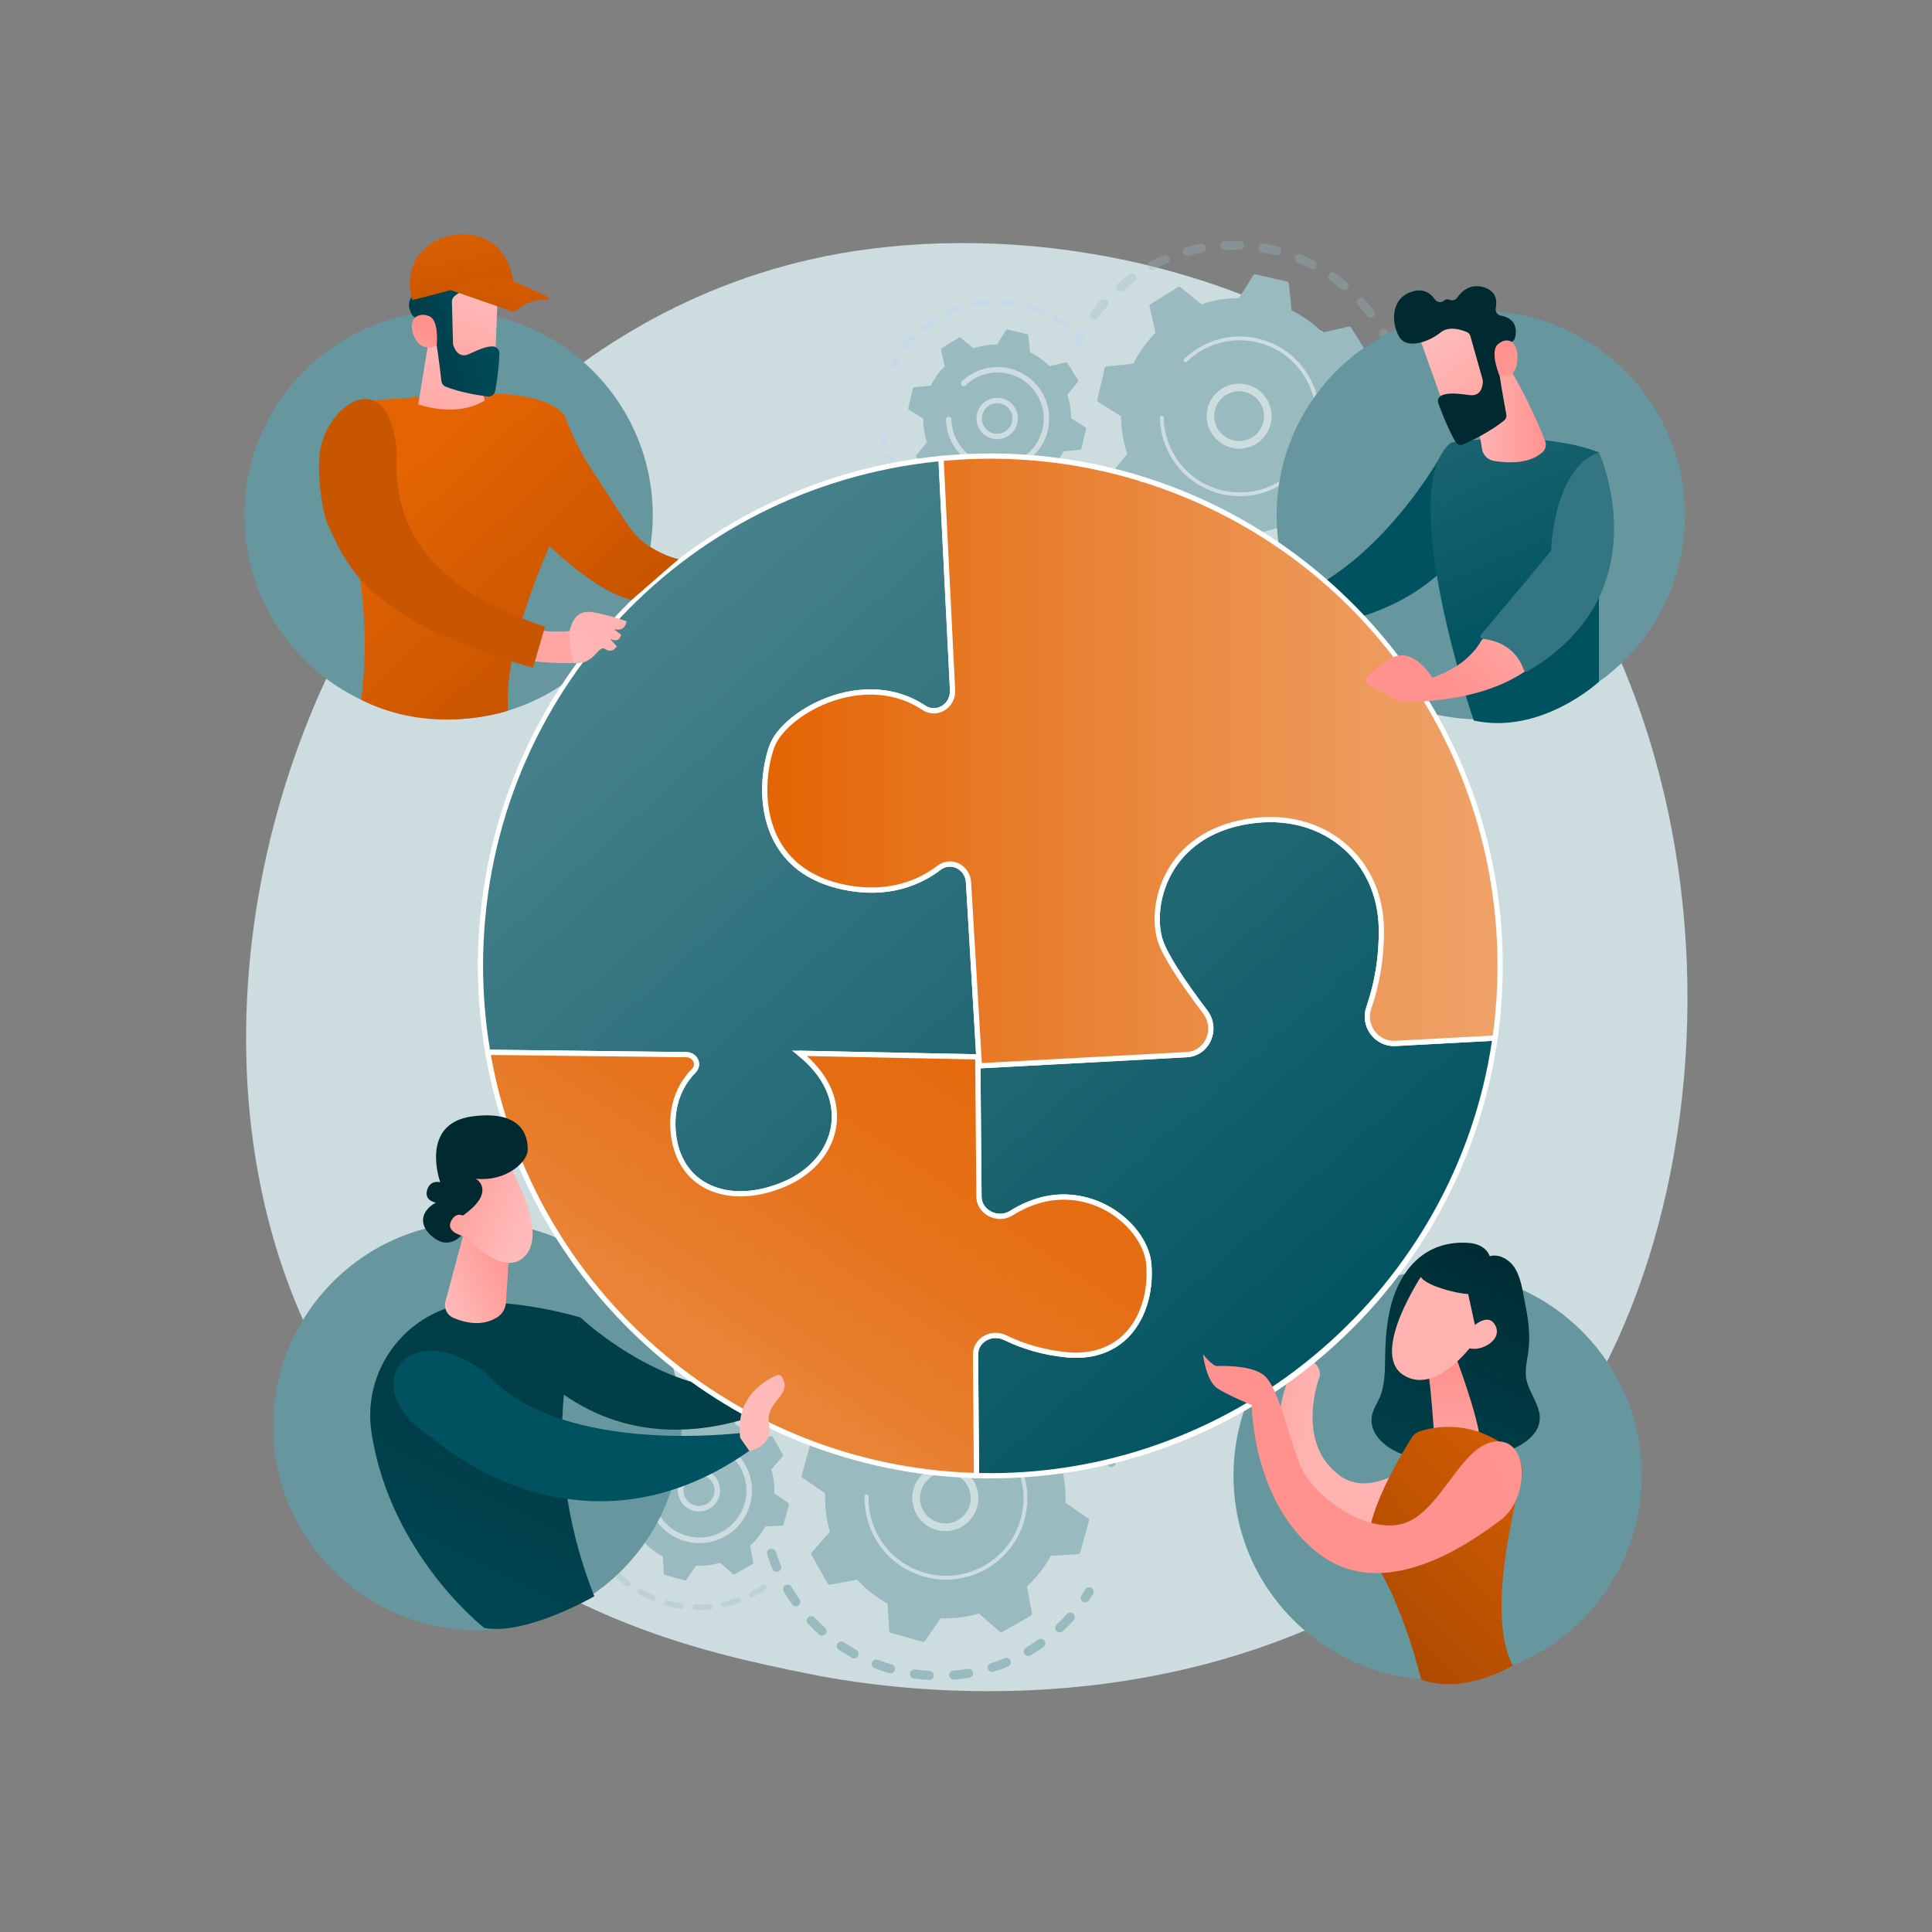 <svg xmlns="http://www.w3.org/2000/svg" xmlns:xlink="http://www.w3.org/1999/xlink" id="Illustration" viewBox="0 0 3710 3710"><rect x="0" y="0" width="3710" height="3710" fill="#808080" stroke="none"/><defs><style>.cls-1{fill:url(#Unbenannter_Verlauf_37-3);}.cls-1,.cls-2,.cls-3,.cls-4,.cls-5,.cls-6,.cls-7,.cls-8,.cls-9,.cls-10,.cls-11,.cls-12,.cls-13,.cls-14,.cls-15,.cls-16,.cls-17,.cls-18,.cls-19,.cls-20,.cls-21,.cls-22,.cls-23,.cls-24,.cls-25,.cls-26,.cls-27,.cls-28,.cls-29,.cls-30,.cls-31,.cls-32,.cls-33,.cls-34,.cls-35,.cls-36,.cls-37,.cls-38,.cls-39,.cls-40,.cls-41,.cls-42,.cls-43{stroke-width:0px;}.cls-2{fill:url(#Unbenannter_Verlauf_37-2);}.cls-3{fill:url(#Unbenannter_Verlauf_49-2);}.cls-4{fill:url(#Unbenannter_Verlauf_46-2);}.cls-5{fill:url(#Unbenannter_Verlauf_46-3);}.cls-6{fill:url(#Unbenannter_Verlauf_58-2);}.cls-7{fill:url(#linear-gradient);}.cls-8{fill:url(#linear-gradient-11);}.cls-9{fill:url(#linear-gradient-12);}.cls-10{fill:url(#linear-gradient-13);}.cls-11{fill:url(#linear-gradient-10);}.cls-12{fill:url(#linear-gradient-17);}.cls-13{fill:url(#linear-gradient-16);}.cls-14{fill:url(#linear-gradient-19);}.cls-15{fill:url(#linear-gradient-15);}.cls-16{fill:url(#linear-gradient-18);}.cls-17{fill:url(#linear-gradient-14);}.cls-18{fill:url(#linear-gradient-20);}.cls-19{fill:#99babf;}.cls-20{fill:#ccdcdf;}.cls-21{fill:#002930;}.cls-22{fill:#bdd0fb;}.cls-44{opacity:.3;}.cls-23{fill:url(#Unbenannter_Verlauf_58);}.cls-24{fill:url(#Unbenannter_Verlauf_70);}.cls-25{fill:url(#Unbenannter_Verlauf_52);}.cls-26{fill:url(#Unbenannter_Verlauf_64);}.cls-27{fill:url(#Unbenannter_Verlauf_63);}.cls-28{fill:url(#Unbenannter_Verlauf_46);}.cls-29{fill:url(#Unbenannter_Verlauf_49);}.cls-30{fill:url(#Unbenannter_Verlauf_29);}.cls-31{fill:url(#Unbenannter_Verlauf_19);}.cls-32{fill:url(#Unbenannter_Verlauf_31);}.cls-33{fill:url(#Unbenannter_Verlauf_37);}.cls-34{fill:url(#linear-gradient-4);}.cls-35{fill:url(#linear-gradient-2);}.cls-36{fill:url(#linear-gradient-3);}.cls-37{fill:url(#linear-gradient-8);}.cls-38{fill:url(#linear-gradient-9);}.cls-39{fill:url(#linear-gradient-7);}.cls-40{fill:url(#linear-gradient-5);}.cls-41{fill:url(#linear-gradient-6);}.cls-42{fill:#fff;}.cls-43{fill:#66979f;}</style><linearGradient id="Unbenannter_Verlauf_46" x1="1877.676" y1="-3954.029" x2="1681.686" y2="-3054.48" gradientTransform="translate(-363.951 -113.915) rotate(-25.22)" gradientUnits="userSpaceOnUse"><stop offset="0" stop-color="#005260"></stop><stop offset=".999" stop-color="#003e48"></stop></linearGradient><linearGradient id="Unbenannter_Verlauf_46-2" x1="621.047" y1="3471.61" x2="967.797" y2="2783.136" gradientTransform="matrix(1,0,0,1,0,0)" xlink:href="#Unbenannter_Verlauf_46"></linearGradient><linearGradient id="linear-gradient" x1="-16.675" y1="2865.335" x2="148.596" y2="2865.335" gradientTransform="translate(-363.951 -113.915) rotate(-25.22)" gradientUnits="userSpaceOnUse"><stop offset="0" stop-color="#febbba"></stop><stop offset="1" stop-color="#ff928e"></stop></linearGradient><linearGradient id="Unbenannter_Verlauf_37" x1="2880.618" y1="-40.2" x2="2694.68" y2="758.833" gradientUnits="userSpaceOnUse"><stop offset="0" stop-color="#337580"></stop><stop offset="1" stop-color="#005260"></stop></linearGradient><linearGradient id="linear-gradient-2" x1="2959.365" y1="843.093" x2="3140.448" y2="749.318" gradientTransform="translate(486.123 220.848) rotate(37.704)" gradientUnits="userSpaceOnUse"><stop offset="0" stop-color="#ff928e"></stop><stop offset="1" stop-color="#feb3b1"></stop></linearGradient><linearGradient id="linear-gradient-3" x1="3697.556" y1="3090.004" x2="1979.986" y2="956.89" gradientUnits="userSpaceOnUse"><stop offset="0" stop-color="#b37cff"></stop><stop offset="1" stop-color="#f895e7"></stop></linearGradient><linearGradient id="linear-gradient-4" x1="1908.938" y1="2216.106" x2="4337.368" y2="-1721.512" gradientUnits="userSpaceOnUse"><stop offset="0" stop-color="#53d8ff"></stop><stop offset="1" stop-color="#3840f7"></stop></linearGradient><linearGradient id="Unbenannter_Verlauf_19" x1="2522.122" y1="2673.212" x2="621.771" y2="551.731" gradientUnits="userSpaceOnUse"><stop offset="0" stop-color="#005260"></stop><stop offset="1" stop-color="#66979f"></stop></linearGradient><linearGradient id="Unbenannter_Verlauf_31" x1="1369.204" y1="2559.817" x2="2357.233" y2="1108.648" gradientUnits="userSpaceOnUse"><stop offset="0" stop-color="#e98335"></stop><stop offset=".027" stop-color="#e88031"></stop><stop offset=".199" stop-color="#e6731c"></stop><stop offset=".393" stop-color="#e56a0e"></stop><stop offset=".626" stop-color="#e46505"></stop><stop offset="1" stop-color="#e46403"></stop></linearGradient><linearGradient id="Unbenannter_Verlauf_29" x1="1468.505" y1="1461.23" x2="2880.671" y2="1461.23" gradientUnits="userSpaceOnUse"><stop offset="0" stop-color="#e46403"></stop><stop offset=".418" stop-color="#e98133"></stop><stop offset=".8" stop-color="#ed9959"></stop><stop offset="1" stop-color="#efa268"></stop></linearGradient><linearGradient id="Unbenannter_Verlauf_37-2" x1="2659.812" y1="468.209" x2="2988.154" y2="1212.002" xlink:href="#Unbenannter_Verlauf_37"></linearGradient><linearGradient id="linear-gradient-5" x1="2819.128" y1="781.593" x2="2968.401" y2="781.593" gradientTransform="matrix(1,0,0,1,0,0)" xlink:href="#linear-gradient"></linearGradient><linearGradient id="linear-gradient-6" x1="3021.623" y1="1076.313" x2="2772.862" y2="1299.161" gradientTransform="matrix(1,0,0,1,0,0)" xlink:href="#linear-gradient"></linearGradient><linearGradient id="Unbenannter_Verlauf_37-3" x1="3018.593" y1="740.079" x2="3206.216" y2="-794.409" xlink:href="#Unbenannter_Verlauf_37"></linearGradient><linearGradient id="linear-gradient-7" x1="9718.763" y1="639.511" x2="9522.967" y2="898.533" gradientTransform="translate(12480.049) rotate(-180) scale(1 -1)" xlink:href="#linear-gradient"></linearGradient><linearGradient id="linear-gradient-8" x1="9439.904" y1="841.765" x2="9592.215" y2="685.498" gradientTransform="translate(12480.049) rotate(-180) scale(1 -1)" xlink:href="#linear-gradient"></linearGradient><linearGradient id="Unbenannter_Verlauf_49" x1="2939.728" y1="2351.578" x2="2731.599" y2="2788.115" gradientTransform="translate(-64.787 71.588) rotate(-1.451)" gradientUnits="userSpaceOnUse"><stop offset="0" stop-color="#002930"></stop><stop offset="1" stop-color="#003e48"></stop></linearGradient><linearGradient id="linear-gradient-9" x1="2788.1" y1="2627.865" x2="2790.234" y2="2905.371" gradientTransform="translate(-64.787 71.588) rotate(-1.451)" xlink:href="#linear-gradient-2"></linearGradient><linearGradient id="linear-gradient-10" x1="-2124.547" y1="-6649.249" x2="-2235.55" y2="-6309.837" gradientTransform="translate(8855.487 643.549) rotate(14.773)" xlink:href="#linear-gradient-2"></linearGradient><linearGradient id="Unbenannter_Verlauf_49-2" x1="2874.951" y1="2320.694" x2="2666.822" y2="2757.232" xlink:href="#Unbenannter_Verlauf_49"></linearGradient><linearGradient id="linear-gradient-11" x1="-2048.588" y1="-6624.399" x2="-2159.59" y2="-6284.988" gradientTransform="translate(8855.487 643.549) rotate(14.773)" xlink:href="#linear-gradient-2"></linearGradient><linearGradient id="Unbenannter_Verlauf_52" x1="2441.642" y1="3337.876" x2="3125.125" y2="2667.795" gradientUnits="userSpaceOnUse"><stop offset="0" stop-color="#964000"></stop><stop offset=".327" stop-color="#b04c01"></stop><stop offset="1" stop-color="#e46403"></stop></linearGradient><linearGradient id="linear-gradient-12" x1="3333.655" y1="1067.426" x2="3953.205" y2="242.605" gradientTransform="translate(392.778 133.019) rotate(28.967)" xlink:href="#linear-gradient-2"></linearGradient><linearGradient id="Unbenannter_Verlauf_46-3" x1="1184.639" y1="3235.8" x2="988.662" y2="4135.289" gradientTransform="translate(108.54 81.68) rotate(8.146)" xlink:href="#Unbenannter_Verlauf_46"></linearGradient><linearGradient id="linear-gradient-13" x1="1722.122" y1="2398.617" x2="2050.37" y2="1800.859" gradientTransform="translate(108.54 81.68) rotate(8.146)" xlink:href="#linear-gradient"></linearGradient><linearGradient id="linear-gradient-14" x1="194.19" y1="2809.873" x2="53.186" y2="2647.671" xlink:href="#linear-gradient"></linearGradient><linearGradient id="linear-gradient-15" x1="151.489" y1="2846.991" x2="10.484" y2="2684.789" xlink:href="#linear-gradient"></linearGradient><linearGradient id="Unbenannter_Verlauf_64" x1="1266.99" y1="1417.937" x2="750.893" y2="931.14" gradientTransform="translate(64.313 -54.789) rotate(3.771)" gradientUnits="userSpaceOnUse"><stop offset=".323" stop-color="#c85500"></stop><stop offset=".398" stop-color="#cb5600"></stop><stop offset="1" stop-color="#e46403"></stop></linearGradient><linearGradient id="linear-gradient-16" x1="1591.646" y1="867.42" x2="491.696" y2="1114.842" gradientTransform="matrix(1,0,0,1,0,0)" xlink:href="#linear-gradient"></linearGradient><linearGradient id="linear-gradient-17" x1="1036.067" y1="1322.65" x2="1679.347" y2="679.37" gradientTransform="matrix(1,0,0,1,0,0)" xlink:href="#linear-gradient"></linearGradient><linearGradient id="linear-gradient-18" x1="2712.861" y1="615.187" x2="2608.997" y2="1064.026" gradientTransform="translate(-1761.438 -175.142) rotate(3.771)" xlink:href="#linear-gradient"></linearGradient><linearGradient id="linear-gradient-19" x1="1836.389" y1="-882.548" x2="1652.134" y2="-638.792" gradientTransform="translate(-569.027 1944.263) rotate(-17.292)" xlink:href="#linear-gradient"></linearGradient><linearGradient id="Unbenannter_Verlauf_70" x1="1695.671" y1="-824.01" x2="1899.626" y2="-824.01" gradientTransform="translate(-569.027 1944.263) rotate(-17.292)" gradientUnits="userSpaceOnUse"><stop offset="0" stop-color="#003e48"></stop><stop offset=".999" stop-color="#005260"></stop></linearGradient><linearGradient id="linear-gradient-20" x1="1569.88" y1="-690.581" x2="1715.728" y2="-840.218" gradientTransform="translate(-569.027 1944.263) rotate(-17.292)" xlink:href="#linear-gradient"></linearGradient><linearGradient id="Unbenannter_Verlauf_58" x1="816.783" y1="374.394" x2="869.764" y2="586.319" gradientTransform="translate(64.313 -54.789) rotate(3.771)" gradientUnits="userSpaceOnUse"><stop offset="0" stop-color="#e46403"></stop><stop offset="1" stop-color="#c85500"></stop></linearGradient><linearGradient id="Unbenannter_Verlauf_58-2" x1="957.73" y1="352.555" x2="921.051" y2="645.989" xlink:href="#Unbenannter_Verlauf_58"></linearGradient><linearGradient id="Unbenannter_Verlauf_63" x1="1196.78" y1="791.548" x2="2025.11" y2="217.458" gradientTransform="translate(64.313 -54.789) rotate(3.771)" gradientUnits="userSpaceOnUse"><stop offset="0" stop-color="#c85500"></stop><stop offset="1" stop-color="#e46403"></stop></linearGradient></defs><path class="cls-20" d="M2919.634,2856.424c-56.837,59.836-110.615,98.423-153.105,128.91-499.455,358.365-1090.443,253.903-1216.045,228.392-185.474-37.671-543.992-110.488-803.193-415.303-392.151-461.161-331.087-1187.707-26.908-1667.311,55.639-87.728,349.541-574.636,946.894-652.721,361.512-47.256,782.918,48.054,1088.089,303.726,640.581,536.68,594.979,1620.869,164.268,2074.307Z"></path><g class="cls-44"><path class="cls-22" d="M2053.355,908.362c4.419-1.617,9.312.657,10.926,5.075,3.14,8.584,6.697,17.159,10.578,25.488,1.963,4.214.182,9.212-3.976,11.246-.049.024-.099.048-.149.073-4.264,1.986-9.331.138-11.318-4.127-4.083-8.767-7.83-17.794-11.134-26.831-1.512-4.131.381-8.679,4.248-10.571.266-.13.541-.25.826-.352ZM2096.523,978.169c4.976,7.719,10.33,15.297,15.917,22.532,2.874,3.72,2.189,9.071-1.534,11.948-3.747,2.874-9.074,2.187-11.95-1.537-5.878-7.61-11.515-15.588-16.752-23.708-2.549-3.954-1.409-9.227,2.544-11.775.287-.185.582-.351.881-.497,3.824-1.871,8.529-.628,10.893,3.039ZM2142.228,1034.168c6.552,6.4,13.46,12.592,20.541,18.407,3.635,2.985,4.161,8.354,1.176,11.989-2.987,3.628-8.352,4.159-11.989,1.175-7.456-6.124-14.733-12.646-21.631-19.385-3.365-3.287-3.427-8.68-.142-12.046.701-.717,1.498-1.284,2.349-1.701,3.144-1.538,7.049-1.026,9.696,1.561ZM2199.309,1078.537c7.826,4.78,15.95,9.273,24.147,13.361,4.21,2.1,5.921,7.216,3.822,11.425-2.104,4.207-7.216,5.915-11.425,3.822-8.631-4.305-17.183-9.037-25.421-14.064-4.014-2.451-5.283-7.694-2.831-11.709.877-1.437,2.111-2.522,3.519-3.211,2.527-1.236,5.61-1.196,8.189.376ZM2264.852,1109.085c8.671,2.915,17.59,5.5,26.509,7.679,4.571,1.12,7.368,5.73,6.252,10.299-1.117,4.573-5.729,7.37-10.298,6.249-9.382-2.293-18.767-5.013-27.891-8.081-4.459-1.497-6.859-6.327-5.359-10.788.755-2.247,2.356-3.971,4.33-4.937,1.943-.95,4.245-1.165,6.457-.421ZM2335.521,1124.369c9.114.927,18.38,1.473,27.544,1.624,4.703.077,8.455,3.954,8.377,8.655-.077,4.705-3.95,8.456-8.656,8.379-9.643-.157-19.398-.734-28.989-1.709-4.68-.477-8.087-4.656-7.612-9.337.309-3.04,2.182-5.542,4.739-6.793,1.379-.675,2.956-.987,4.598-.819ZM2629.383,1007.326c3.63,2.991,4.149,8.36,1.156,11.991-6.13,7.436-12.669,14.706-19.433,21.604-3.294,3.36-8.687,3.413-12.046.118-3.358-3.291-3.411-8.684-.118-12.043,6.423-6.55,12.63-13.453,18.45-20.516.799-.969,1.765-1.715,2.824-2.234,2.908-1.423,6.505-1.115,9.166,1.08ZM2407.775,1123.608c9.087-1.123,18.236-2.653,27.193-4.553,4.603-.974,9.126,1.966,10.101,6.568.976,4.604-1.972,9.103-6.568,10.099-9.432,1.999-19.067,3.612-28.637,4.793-4.668.576-8.921-2.74-9.498-7.411-.458-3.703,1.535-7.145,4.71-8.697.826-.404,1.735-.678,2.7-.799ZM2577.354,1060.284c2.868,3.728,2.17,9.077-1.559,11.946-7.639,5.874-15.633,11.495-23.755,16.713-3.951,2.562-9.228,1.392-11.771-2.565-2.541-3.957-1.393-9.227,2.565-11.771,7.72-4.958,15.317-10.3,22.575-15.884.463-.356.952-.655,1.457-.902,3.563-1.743,7.977-.802,10.487,2.463ZM2478.034,1106.722c8.601-3.126,17.181-6.664,25.502-10.519,4.269-1.98,9.331-.123,11.31,4.146,1.952,4.213.169,9.2-3.983,11.231-.054.026-.109.053-.164.077-8.758,4.062-17.791,7.788-26.843,11.079-4.423,1.604-9.309-.676-10.917-5.098-1.501-4.129.392-8.667,4.254-10.556.271-.132.553-.252.841-.359Z"></path><path class="cls-22" d="M2653.927,956.838c-1.506.737-2.813,1.924-3.691,3.502-2.136,3.838-4.39,7.692-6.693,11.464-2.454,4.012-1.19,9.257,2.822,11.71,4.013,2.456,9.262,1.196,11.711-2.825,2.426-3.965,4.794-8.02,7.044-12.058,2.289-4.109.813-9.299-3.295-11.586-2.534-1.413-5.476-1.392-7.897-.208Z"></path></g><g class="cls-44"><path class="cls-22" d="M2681.664,698.628c-3.693,1.806-5.633,6.074-4.396,10.133,1.282,4.199,2.498,8.498,3.611,12.772,1.187,4.553,5.838,7.282,10.39,6.096,4.571-1.192,7.282-5.84,6.096-10.391-1.173-4.5-2.453-9.027-3.801-13.45-1.373-4.499-6.134-7.034-10.633-5.662-.442.135-.864.304-1.266.501Z"></path><path class="cls-19" d="M2234.032,490.03c4.322-1.858,9.332.139,11.191,4.464,1.857,4.322-.141,9.322-4.463,11.188-8.229,3.536-16.434,7.48-24.484,11.759-4.127,2.211-9.312.629-11.52-3.525s-.63-9.311,3.523-11.521c3.488-1.854,6.993-3.643,10.514-5.365,5.023-2.457,10.15-4.813,15.241-7ZM2180.751,528.848c2.748,3.815,1.883,9.139-1.933,11.887-7.327,5.281-14.512,10.925-21.351,16.782-3.559,3.067-8.95,2.645-12.011-.929-3.058-3.571-2.642-8.949.93-12.008,7.201-6.167,14.763-12.111,22.475-17.665.4-.288.817-.537,1.244-.746,3.66-1.79,8.183-.74,10.646,2.678ZM2277.832,474.664c9.136-2.517,18.506-4.678,27.85-6.42,4.625-.862,9.073,2.188,9.936,6.815.861,4.624-2.19,9.065-6.814,9.934-8.874,1.652-17.77,3.703-26.445,6.095-4.536,1.248-9.226-1.413-10.476-5.951-1.105-4.012.854-8.144,4.461-9.909.469-.23.967-.421,1.488-.565ZM2125.297,576.408c3.521,3.119,3.847,8.504.726,12.024-5.981,6.749-11.743,13.835-17.129,21.059-2.812,3.776-8.146,4.552-11.92,1.738-3.772-2.811-4.55-8.146-1.739-11.918,5.672-7.608,11.741-15.07,18.038-22.177.762-.858,1.656-1.529,2.627-2.004,3.008-1.472,6.736-1.08,9.397,1.278ZM2351.757,462.9c9.46-.446,19.073-.492,28.571-.138,4.701.175,8.369,4.125,8.195,8.825-.173,4.704-4.127,8.372-8.828,8.197-9.022-.335-18.152-.292-27.136.133-4.7.221-8.689-3.41-8.91-8.109-.165-3.502,1.809-6.608,4.768-8.055,1.013-.496,2.144-.797,3.341-.853ZM2426.469,467.634c9.352,1.637,18.743,3.688,27.914,6.095,4.551,1.197,7.271,5.852,6.076,10.403-1.197,4.556-5.854,7.275-10.402,6.074-8.714-2.286-17.639-4.236-26.525-5.793-4.634-.811-7.733-5.226-6.922-9.86.49-2.792,2.288-5.027,4.654-6.184,1.56-.763,3.366-1.058,5.206-.735ZM2498.378,488.538c8.778,3.636,17.5,7.685,25.922,12.029,4.182,2.158,5.821,7.294,3.665,11.475-2.16,4.186-7.296,5.821-11.475,3.665-8.003-4.13-16.289-7.974-24.632-11.43-4.346-1.8-6.41-6.784-4.609-11.129.827-1.997,2.324-3.511,4.123-4.391,2.119-1.037,4.656-1.193,7.006-.22ZM2564.012,524.63c7.77,5.467,15.396,11.33,22.665,17.427,3.605,3.022,4.077,8.396,1.053,12.001-3.018,3.599-8.395,4.073-12,1.051-6.902-5.788-14.142-11.354-21.524-16.548-3.847-2.707-4.771-8.019-2.064-11.866.856-1.215,1.969-2.138,3.216-2.748,2.7-1.321,6.019-1.17,8.653.682ZM2620.142,574.289c6.358,7.027,12.499,14.421,18.255,21.977,2.851,3.743,2.129,9.089-1.614,11.939-3.732,2.84-9.086,2.129-11.937-1.613-5.467-7.178-11.301-14.2-17.339-20.877-3.156-3.487-2.886-8.875.603-12.029.608-.549,1.272-.997,1.973-1.339,3.324-1.626,7.453-.938,10.059,1.943ZM2663.951,634.996c3.446,6.074,6.747,12.331,9.81,18.593,1.11,2.268,2.189,4.54,3.244,6.821,1.973,4.268.206,9.389-4.156,11.304-4.268,1.977-9.331.116-11.307-4.155-1.002-2.166-2.029-4.33-3.084-6.485-2.913-5.954-6.048-11.899-9.324-17.675-2.321-4.091-.885-9.29,3.207-11.61.154-.086.309-.17.467-.247,4.012-1.963,8.912-.485,11.144,3.453Z"></path><path class="cls-22" d="M2073.714,635.004c-1.521.744-2.835,1.946-3.714,3.539-2.224,4.04-4.404,8.203-6.481,12.375-2.098,4.212-.383,9.326,3.828,11.422,4.212,2.095,9.324.388,11.422-3.828,1.973-3.962,4.045-7.917,6.155-11.753,2.269-4.118.768-9.299-3.353-11.569-2.527-1.39-5.451-1.363-7.857-.186Z"></path></g><path class="cls-19" d="M2107.175,767.363c-.412,1.766.341,3.599,1.876,4.564l43.783,27.545c.014,24.157,3.881,48.485,11.837,72.037l-32.618,40.104c-1.144,1.407-1.269,3.384-.312,4.925l32.743,52.703c.956,1.541,2.786,2.304,4.553,1.902l50.405-11.476c17.589,17.568,37.687,31.813,59.337,42.527l5.296,51.455c.186,1.804,1.496,3.291,3.261,3.703l60.419,14.115c1.765.412,3.599-.341,4.564-1.876l27.544-43.783c24.157-.013,48.486-3.879,72.037-11.837l40.104,32.618c1.407,1.145,3.384,1.27,4.924.313l52.704-32.743c1.54-.957,2.303-2.786,1.901-4.553l-11.476-50.405c17.568-17.589,31.813-37.687,42.527-59.338l51.456-5.296c1.803-.186,3.291-1.495,3.703-3.261l14.115-60.419c.412-1.765-.342-3.598-1.875-4.563l-43.785-27.545c-.013-24.157-3.88-48.484-11.837-72.037l32.618-40.104c1.145-1.406,1.27-3.384.313-4.924l-32.743-52.704c-.957-1.54-2.785-2.304-4.553-1.901l-50.405,11.475c-17.589-17.568-37.687-31.813-59.337-42.528l-5.296-51.455c-.185-1.803-1.494-3.291-3.261-3.704l-60.42-14.114c-1.766-.412-3.598.341-4.564,1.875l-27.545,43.784c-24.157.013-48.485,3.88-72.037,11.837l-40.104-32.618c-1.406-1.143-3.384-1.269-4.925-.312l-52.703,32.743c-1.54.957-2.304,2.785-1.901,4.553l11.475,50.404c-17.568,17.589-31.812,37.688-42.527,59.338l-51.455,5.296c-1.804.185-3.291,1.496-3.703,3.261l-14.114,60.42Z"></path><path class="cls-20" d="M2360.573,739.704c32.765-10.444,67.918,7.71,78.365,40.477,5.062,15.872,3.638,32.765-4.008,47.566-7.643,14.799-20.592,25.741-36.468,30.798-32.765,10.445-67.918-7.71-78.366-40.477-9.503-29.809,4.667-61.593,31.976-74.953,2.707-1.324,5.547-2.468,8.5-3.411ZM2422.003,821.069c5.862-11.349,6.953-24.3,3.073-36.471-8.009-25.118-34.964-39.043-60.084-31.033-25.131,8.003-39.043,34.964-31.034,60.086,8.009,25.118,34.964,39.043,60.084,31.033,2.278-.727,4.473-1.611,6.582-2.643,9.159-4.48,16.614-11.75,21.379-20.973Z"></path><path class="cls-20" d="M2313.635,661.637c-4.69,2.294-9.293,4.838-13.788,7.631h0c-1.415.878-2.816,1.781-4.203,2.705-6.836,4.558-13.298,9.652-19.287,15.204-.082.076-.163.151-.245.226-.231.216-.461.431-.69.65-.448.421-.892.848-1.334,1.274-1.163,1.123-1.416,2.832-.744,4.211.164.335.383.651.656.933,1.395,1.445,3.697,1.478,5.142.087,7.433-7.183,15.691-13.612,24.544-19.109,43.965-27.324,96.942-28.375,140.474-7.486,24.214,11.616,45.505,30.023,60.697,54.479,2.665,4.288,5.094,8.679,7.281,13.153,14.725,30.109,18.614,64.084,10.886,97.162-8.875,37.996-32.017,70.263-65.159,90.853-68.453,42.518-158.667,21.423-201.17-46.993-2.621-4.218-5.019-8.554-7.185-12.986-9.392-19.207-14.477-40.255-14.815-61.652-.009-.553-.14-1.074-.369-1.54-.599-1.225-1.869-2.063-3.325-2.039-2.01.038-3.614,1.681-3.579,3.696.356,22.464,5.692,44.564,15.552,64.728,2.274,4.653,4.791,9.203,7.54,13.631,44.625,71.831,139.385,93.945,211.19,49.337,34.795-21.616,59.087-55.489,68.404-95.378,8.114-34.726,4.03-70.393-11.427-102.002-2.298-4.697-4.847-9.306-7.642-13.807-21.619-34.796-55.491-59.09-95.379-68.408-34.734-8.115-70.409-4.024-102.023,11.441Z"></path><g class="cls-44"><path class="cls-22" d="M1692.778,834.805c-2.044,1-3.275,3.255-2.871,5.614.752,4.402,1.649,8.842,2.666,13.195.66,2.829,3.487,4.585,6.319,3.927,2.836-.65,4.587-3.491,3.927-6.319-.968-4.148-1.823-8.38-2.542-12.581-.488-2.861-3.208-4.785-6.073-4.299-.508.089-.985.248-1.426.463Z"></path><path class="cls-22" d="M1703.731,873.687c2.727-1.002,5.75.39,6.755,3.118,2.539,6.88,5.46,13.71,8.681,20.295.679,1.389,1.378,2.775,2.092,4.159,1.328,2.581.315,5.754-2.267,7.086-2.492,1.162-5.754.315-7.09-2.269-.746-1.448-1.476-2.899-2.187-4.353-3.377-6.904-6.44-14.065-9.1-21.281-.943-2.553.224-5.371,2.619-6.543.159-.078.326-.147.496-.214ZM1734.925,924.219c5.005,7.349,10.508,14.454,16.36,21.115,1.918,2.185,1.703,5.504-.48,7.424-2.174,1.905-5.507,1.705-7.425-.48-6.134-6.98-11.905-14.429-17.151-22.135-1.636-2.402-1.014-5.675,1.387-7.313.21-.143.432-.268.656-.378,2.312-1.131,5.162-.421,6.653,1.767ZM1770.139,964.268c6.642,5.89,13.724,11.423,21.054,16.451,2.394,1.643,3.004,4.919,1.361,7.313-1.65,2.402-4.916,3.011-7.314,1.364-7.686-5.271-15.115-11.08-22.081-17.253-2.173-1.928-2.376-5.255-.448-7.428.472-.528,1.024-.941,1.624-1.235,1.858-.909,4.16-.668,5.804.787ZM1814.118,994.442c7.896,4.087,16.12,7.723,24.432,10.795,2.728,1.011,4.119,4.036,3.11,6.76-1.007,2.718-4.032,4.117-6.757,3.111-8.722-3.226-17.34-7.035-25.622-11.322-2.58-1.335-3.589-4.513-2.254-7.093.542-1.038,1.378-1.824,2.357-2.303,1.447-.708,3.196-.746,4.735.051ZM1864.13,1012.964c8.649,2.043,17.503,3.569,26.323,4.54,2.885.316,4.97,2.916,4.653,5.805-.317,2.889-2.913,4.977-5.806,4.653-9.242-1.015-18.524-2.617-27.589-4.755-2.827-.67-4.579-3.503-3.911-6.328.377-1.597,1.445-2.852,2.811-3.52,1.054-.516,2.287-.684,3.519-.395ZM1917.123,1018.784c8.877-.122,17.828-.8,26.609-2.018,2.876-.4,5.535,1.611,5.933,4.487.398,2.877-1.604,5.526-4.488,5.936-9.207,1.278-18.599,1.989-27.911,2.117-2.905.037-5.293-2.284-5.332-5.187-.028-2.103,1.181-3.935,2.951-4.801.676-.331,1.434-.524,2.239-.534ZM1969.908,1011.471c8.549-2.289,17.069-5.147,25.322-8.497,2.693-1.089,5.761.207,6.852,2.9,1.093,2.69-.217,5.717-2.897,6.856-8.654,3.507-17.586,6.504-26.552,8.905-2.807.75-5.693-.916-6.445-3.722-.661-2.468.551-5,2.766-6.083.3-.147.618-.269.954-.358ZM2049.175,978.162c1.714,2.347,1.201,5.635-1.146,7.35-6.495,4.745-13.363,9.214-20.39,13.275-1.065.624-2.134,1.227-3.208,1.826-2.485,1.479-5.744.499-7.154-2.049-1.412-2.541-.495-5.74,2.045-7.154,1.009-.557,2.013-1.128,3.029-1.723,6.728-3.885,13.279-8.148,19.473-12.672.255-.187.522-.347.795-.48,2.25-1.101,5.029-.464,6.555,1.626Z"></path></g><g class="cls-44"><path class="cls-22" d="M1816.929,596.578c8.288-3.922,16.888-7.369,25.56-10.255,2.756-.914,5.735.575,6.653,3.334.918,2.76-.603,5.717-3.334,6.653-8.27,2.748-16.472,6.039-24.379,9.781-2.625,1.244-5.763.12-7.005-2.505-1.232-2.606-.139-5.715,2.441-6.976.021-.01.044-.021.065-.032ZM1800.028,611.492c1.548,2.457.81,5.707-1.649,7.253-7.395,4.659-14.584,9.811-21.364,15.318-2.247,1.814-5.569,1.489-7.401-.772-1.832-2.255-1.487-5.564.767-7.399,7.106-5.77,14.639-11.171,22.391-16.049.164-.103.328-.195.499-.278,2.381-1.165,5.309-.372,6.757,1.928ZM1869.126,579.246c8.995-1.804,18.176-3.075,27.289-3.775,2.897-.222,5.428,1.949,5.649,4.843.225,2.898-1.938,5.415-4.84,5.651-8.694.666-17.449,1.878-26.032,3.595-2.85.571-5.621-1.277-6.191-4.121-.48-2.396.749-4.736,2.844-5.761.397-.194.825-.341,1.281-.432ZM1757.528,644.408c2.094,2.013,2.157,5.345.144,7.439-6.058,6.299-11.788,13.031-17.03,20.016-1.746,2.318-5.045,2.788-7.364,1.052-2.324-1.746-2.796-5.044-1.05-7.368,5.495-7.327,11.506-14.391,17.862-20.995.441-.456.942-.815,1.48-1.078,1.929-.944,4.323-.639,5.959.934ZM1923.945,575.044c9.144.411,18.359,1.389,27.392,2.901,2.866.48,4.8,3.194,4.32,6.06-.48,2.866-3.189,4.804-6.06,4.32-8.616-1.448-17.403-2.377-26.124-2.766-2.901-.131-5.15-2.588-5.019-5.495.088-1.988,1.275-3.672,2.948-4.49.764-.374,1.632-.57,2.543-.53ZM1978.18,584.117c8.796,2.595,17.514,5.749,25.909,9.369,2.667,1.149,3.897,4.242,2.745,6.91-1.147,2.666-4.243,3.9-6.915,2.748-8.005-3.451-16.322-6.457-24.717-8.934-2.787-.821-4.379-3.749-3.557-6.535.435-1.472,1.456-2.612,2.737-3.238,1.14-.558,2.486-.706,3.798-.32ZM2028.686,605.916c7.926,4.627,15.636,9.784,22.913,15.318,2.314,1.762,2.761,5.061,1.002,7.374-1.757,2.313-5.061,2.756-7.371,1.004-6.939-5.282-14.291-10.196-21.849-14.604-2.51-1.466-3.357-4.689-1.89-7.197.541-.934,1.327-1.632,2.226-2.072,1.527-.747,3.389-.743,4.968.177Z"></path><path class="cls-22" d="M1719.175,686.665c-.912.446-1.704,1.159-2.247,2.106-2.242,3.905-4.377,7.895-6.351,11.857-1.293,2.6-.236,5.761,2.365,7.057,2.599,1.285,5.756.233,7.056-2.365,1.88-3.78,3.919-7.585,6.056-11.313,1.447-2.52.574-5.737-1.946-7.181-1.573-.901-3.418-.902-4.934-.16Z"></path></g><path class="cls-19" d="M1744.121,783.667c-.258,1.107.214,2.256,1.176,2.861l27.444,17.266c.009,15.142,2.433,30.391,7.42,45.154l-20.446,25.138c-.717.882-.796,2.121-.196,3.087l20.524,33.035c.599.966,1.746,1.445,2.853,1.192l31.595-7.194c11.025,11.012,23.623,19.941,37.194,26.657l3.32,32.253c.116,1.131.938,2.063,2.044,2.321l37.872,8.847c1.106.259,2.256-.213,2.861-1.176l17.265-27.444c15.142-.008,30.392-2.432,45.155-7.42l25.137,20.446c.882.717,2.121.796,3.087.196l33.036-20.524c.966-.6,1.443-1.746,1.191-2.854l-7.193-31.595c11.012-11.025,19.941-23.623,26.657-37.194l32.254-3.319c1.13-.117,2.063-.937,2.321-2.044l8.847-37.873c.258-1.106-.214-2.255-1.175-2.86l-27.445-17.266c-.008-15.142-2.432-30.391-7.42-45.154l20.446-25.138c.718-.881.796-2.121.196-3.086l-20.524-33.036c-.6-.965-1.746-1.444-2.854-1.191l-31.594,7.193c-11.025-11.012-23.623-19.941-37.194-26.657l-3.32-32.253c-.116-1.13-.937-2.062-2.044-2.321l-37.872-8.847c-1.107-.259-2.256.214-2.861,1.175l-17.265,27.445c-15.142.008-30.391,2.432-45.154,7.42l-25.137-20.446c-.882-.717-2.121-.796-3.087-.196l-33.035,20.524c-.965.6-1.444,1.746-1.191,2.854l7.192,31.594c-11.012,11.025-19.94,23.623-26.657,37.194l-32.253,3.32c-1.13.116-2.063.938-2.321,2.044l-8.848,37.872Z"></path><path class="cls-20" d="M1902.739,765.662c10.129-3.233,20.909-2.324,30.354,2.556,9.443,4.875,16.423,13.14,19.651,23.269,6.665,20.904-4.905,43.294-25.827,50.005-20.909,6.66-43.338-4.926-49.999-25.827-3.23-10.128-2.323-20.907,2.554-30.351,3.966-7.677,10.17-13.725,17.793-17.455,1.752-.857,3.583-1.593,5.474-2.198ZM1942.721,794.686c-2.376-7.452-7.509-13.531-14.458-17.121-6.945-3.586-14.876-4.254-22.325-1.88h0c-7.447,2.385-13.528,7.51-17.118,14.459-3.589,6.943-4.253,14.875-1.88,22.322,4.903,15.378,21.4,23.9,36.78,19.002,1.387-.444,2.718-.98,3.989-1.603,12.818-6.271,19.471-21.193,15.011-35.18Z"></path><path class="cls-20" d="M1872.135,714.768c-2.99,1.463-5.929,3.09-8.817,4.88-5.732,3.559-11.107,7.704-15.989,12.334-.218.21-.436.419-.653.629-1.683,1.624-2.049,4.096-1.075,6.091.237.484.555.941.949,1.349,2.018,2.09,5.345,2.133,7.437.126,4.516-4.366,9.525-8.262,14.882-11.587l.002-.001c.293-.183.591-.363.885-.541,12.751-7.753,26.951-12.034,41.472-12.732,7.882-.378,15.863.305,23.761,2.075.064.014.128.029.193.043.198.047.392.089.587.136,23.041,5.384,42.608,19.416,55.094,39.515,1.618,2.6,3.089,5.261,4.416,7.975,8.929,18.259,11.286,38.862,6.602,58.924-5.384,23.041-19.419,42.604-39.515,55.089-20.09,12.47-43.857,16.398-66.898,11.02-23.041-5.384-42.608-19.416-55.094-39.515-1.591-2.556-3.043-5.186-4.357-7.872-5.696-11.65-8.779-24.412-8.984-37.386-.013-.8-.202-1.554-.534-2.227-.867-1.772-2.704-2.984-4.809-2.95-2.905.054-5.224,2.435-5.177,5.347.23,14.518,3.679,28.799,10.047,41.83,1.472,3.009,3.096,5.949,4.873,8.81,13.972,22.489,35.862,38.188,61.643,44.21,25.776,6.019,52.353,1.666,74.841-12.326,22.488-13.969,38.188-35.856,44.207-61.639,5.245-22.441,2.606-45.492-7.384-65.92-1.483-3.032-3.13-6.013-4.936-8.921-27.05-43.534-82.582-58.819-127.667-36.764Z"></path><path class="cls-19" d="M1478.874,2974.363c4.564-1.462,9.448,1.055,10.908,5.618,2.839,8.866,6.103,17.74,9.706,26.377,1.823,4.37-.198,9.382-4.513,11.279-.051.022-.102.045-.155.068-4.422,1.844-9.502-.247-11.347-4.67-3.791-9.091-7.229-18.433-10.216-27.767-1.367-4.267.748-8.817,4.762-10.581.276-.121.561-.232.855-.324ZM1519.905,3047.194c4.743,8.062,9.877,15.996,15.262,23.59,2.77,3.905,1.851,9.322-2.057,12.095-3.932,2.769-9.325,1.849-12.097-2.06-5.666-7.989-11.07-16.341-16.063-24.822-2.43-4.129-1.051-9.448,3.078-11.878.3-.176.607-.333.917-.469,3.969-1.745,8.706-.285,10.959,3.545ZM1564.09,3106.078c6.401,6.785,13.175,13.373,20.139,19.585,3.575,3.189,3.887,8.675.699,12.249-3.19,3.568-8.672,3.886-12.25.698-7.333-6.542-14.468-13.481-21.207-20.625-3.288-3.485-3.127-8.975.356-12.265.743-.7,1.577-1.245,2.462-1.634,3.264-1.435,7.216-.751,9.802,1.991ZM1620.336,3153.601c7.765,5.189,15.846,10.099,24.018,14.599,4.197,2.312,5.726,7.589,3.415,11.785-2.315,4.194-7.589,5.72-11.785,3.415-8.604-4.739-17.111-9.91-25.285-15.368-3.983-2.661-5.056-8.05-2.395-12.033.952-1.425,2.253-2.479,3.714-3.121,2.623-1.153,5.759-.984,8.318.723ZM1685.766,3187.409c8.703,3.326,17.672,6.328,26.657,8.915,4.605,1.329,7.26,6.137,5.934,10.74-1.327,4.607-6.136,7.262-10.739,5.931-9.452-2.723-18.89-5.881-28.047-9.381-4.475-1.709-6.717-6.724-5.005-11.2.861-2.255,2.562-3.944,4.612-4.845,2.016-.886,4.369-1.01,6.589-.161ZM1757.046,3205.897c9.236,1.322,18.643,2.262,27.962,2.796,4.783.274,8.44,4.375,8.165,9.156-.273,4.785-4.371,8.441-9.157,8.168-9.806-.56-19.71-1.553-29.43-2.943-4.743-.68-8.037-5.074-7.359-9.818.441-3.081,2.45-5.549,5.105-6.716,1.432-.629,3.049-.881,4.713-.643ZM2060.952,3098.993c3.57,3.195,3.875,8.68.679,12.251-6.547,7.313-13.503,14.439-20.673,21.178-3.492,3.282-8.982,3.112-12.263-.381-3.281-3.489-3.111-8.979.38-12.261,6.808-6.399,13.412-13.166,19.628-20.111.853-.953,1.867-1.672,2.967-2.156,3.019-1.327,6.666-.865,9.283,1.479ZM1830.607,3208.123c9.294-.765,18.668-1.943,27.861-3.504,4.725-.8,9.205,2.38,10.006,7.103.802,4.726-2.385,9.181-7.104,10.004-9.682,1.643-19.553,2.884-29.341,3.688-4.775.392-8.964-3.159-9.358-7.936-.312-3.787,1.859-7.207,5.154-8.655.858-.377,1.794-.618,2.781-.701ZM2005.807,3150.725c2.764,3.912,1.831,9.327-2.083,12.092-8.017,5.66-16.386,11.049-24.868,16.022-4.127,2.443-9.448,1.033-11.872-3.099-2.422-4.133-1.034-9.448,3.099-11.872,8.062-4.725,16.015-9.846,23.633-15.227.486-.343.996-.627,1.52-.857,3.698-1.626,8.151-.485,10.57,2.942ZM1902.807,3193.857c8.883-2.824,17.761-6.068,26.389-9.646,4.426-1.838,9.501.262,11.338,4.689,1.811,4.368-.21,9.369-4.519,11.264-.056.025-.113.05-.17.071-9.082,3.77-18.428,7.187-27.777,10.16-4.568,1.449-9.446-1.075-10.898-5.641-1.356-4.264.759-8.803,4.767-10.566.281-.123.573-.233.871-.331Z"></path><path class="cls-19" d="M2088.026,3048.633c-1.564.687-2.943,1.841-3.902,3.41-2.333,3.817-4.787,7.646-7.287,11.388-2.664,3.981-1.596,9.371,2.386,12.034,3.982,2.666,9.375,1.601,12.034-2.388,2.633-3.934,5.212-7.962,7.669-11.978,2.5-4.086,1.214-9.429-2.872-11.927-2.52-1.543-5.515-1.644-8.028-.539Z"></path><path class="cls-19" d="M2126.976,2787.021c-3.833,1.685-5.985,5.948-4.895,10.129,1.13,4.327,2.189,8.751,3.144,13.148,1.018,4.683,5.639,7.653,10.32,6.635,4.702-1.023,7.652-5.641,6.635-10.321-1.007-4.628-2.121-9.288-3.31-13.845-1.21-4.636-5.95-7.413-10.586-6.204-.455.118-.892.274-1.309.457Z"></path><path class="cls-19" d="M1680.11,2556.155c4.475-1.712,9.491.529,11.203,5.008,1.71,4.475-.53,9.48-5.007,11.2-8.521,3.257-17.034,6.929-25.404,10.949-4.291,2.079-9.503.253-11.577-4.066-2.075-4.319-.255-9.502,4.063-11.578,3.626-1.742,7.268-3.417,10.922-5.023,5.214-2.292,10.529-4.477,15.8-6.49ZM1624.277,2593.445c2.638,3.997,1.537,9.378-2.461,12.017-7.676,5.07-15.221,10.515-22.425,16.192-3.749,2.974-9.218,2.32-12.184-1.444-2.964-3.761-2.317-9.217,1.445-12.181,7.584-5.977,15.526-11.712,23.605-17.044.419-.277.854-.513,1.297-.708,3.799-1.67,8.358-.413,10.723,3.168ZM1725.321,2542.337c9.402-2.182,19.027-3.993,28.608-5.376,4.742-.685,9.142,2.604,9.828,7.347.685,4.741-2.605,9.134-7.347,9.827-9.1,1.312-18.238,3.03-27.165,5.105-4.668,1.082-9.33-1.822-10.414-6.491-.958-4.128,1.207-8.252,4.951-9.899.487-.214,1.001-.388,1.538-.513ZM1565.87,2639.541c3.453,3.32,3.562,8.814.239,12.266-6.367,6.62-12.525,13.591-18.306,20.719-3.019,3.726-8.479,4.294-12.202,1.274-3.721-3.017-4.292-8.479-1.274-12.2,6.088-7.507,12.574-14.849,19.277-21.819.811-.841,1.748-1.487,2.757-1.93,3.122-1.373,6.899-.819,9.509,1.691ZM1801.038,2533.435c9.646-.061,19.429.291,29.081,1.046,4.776.373,8.345,4.545,7.973,9.321-.372,4.78-4.548,8.348-9.325,7.975-9.168-.715-18.46-1.051-27.62-.992-4.792.03-8.701-3.831-8.73-8.622-.022-3.57,2.115-6.649,5.186-7.999,1.052-.462,2.215-.722,3.435-.729ZM1876.871,2541.356c9.449,2.054,18.921,4.532,28.153,7.362,4.581,1.407,7.156,6.257,5.752,10.839-1.408,4.587-6.259,7.16-10.838,5.749-8.772-2.689-17.774-5.043-26.753-6.997-4.682-1.018-7.652-5.639-6.634-10.321.615-2.821,2.537-5.02,4.992-6.1,1.619-.712,3.469-.937,5.328-.532ZM1949.18,2565.614c8.782,4.065,17.49,8.548,25.88,13.318,4.166,2.37,5.62,7.665,3.253,11.83-2.372,4.171-7.667,5.621-11.83,3.253-7.973-4.536-16.245-8.791-24.592-12.655-4.348-2.013-6.241-7.17-4.228-11.516.924-1.998,2.51-3.476,4.378-4.297,2.2-.967,4.788-1.02,7.139.068ZM2014.474,2605.068c7.68,5.886,15.197,12.169,22.341,18.675,3.543,3.225,3.801,8.713.574,12.256-3.22,3.537-8.713,3.797-12.255.571-6.783-6.176-13.92-12.142-21.217-17.733-3.803-2.915-4.522-8.359-1.607-12.161.921-1.201,2.093-2.094,3.387-2.662,2.803-1.232,6.174-.941,8.777,1.054ZM2069.531,2657.934c6.179,7.416,12.121,15.195,17.665,23.122,2.746,3.927,1.789,9.338-2.138,12.083-3.915,2.736-9.334,1.79-12.081-2.138-5.266-7.532-10.91-14.919-16.778-21.965-3.067-3.679-2.568-9.151,1.113-12.216.641-.534,1.336-.961,2.063-1.281,3.45-1.516,7.623-.645,10.156,2.395ZM2111.592,2721.531c3.254,6.325,6.354,12.829,9.211,19.328,1.035,2.355,2.04,4.711,3.018,7.076,1.831,4.425-.181,9.563-4.699,11.331-4.426,1.835-9.501-.27-11.334-4.698-.93-2.245-1.885-4.491-2.869-6.727-2.717-6.18-5.661-12.36-8.755-18.374-2.192-4.259-.515-9.491,3.745-11.682.16-.082.322-.16.485-.232,4.165-1.831,9.089-.123,11.197,3.977Z"></path><path class="cls-19" d="M1510.944,2697.028c-1.579.694-2.966,1.863-3.926,3.447-2.431,4.019-4.823,8.165-7.109,12.324-2.309,4.199-.777,9.474,3.421,11.782,4.2,2.307,9.472.782,11.782-3.421,2.172-3.95,4.445-7.888,6.752-11.704,2.48-4.096,1.168-9.431-2.932-11.912-2.514-1.52-5.491-1.614-7.988-.516Z"></path><path class="cls-19" d="M1539.499,2833.112c-.492,1.78.197,3.676,1.72,4.723l43.412,29.849c-.989,24.584,1.936,49.501,9.055,73.799l-34.859,39.457c-1.223,1.384-1.432,3.391-.522,4.999l31.132,54.992c.909,1.608,2.739,2.461,4.554,2.124l51.77-9.585c17.17,18.608,37.03,33.939,58.618,45.742l3.253,52.582c.115,1.843,1.385,3.411,3.165,3.904l60.899,16.872c1.779.493,3.677-.197,4.723-1.72l29.848-43.412c24.584.99,49.502-1.934,73.8-9.055l39.456,34.859c1.384,1.223,3.391,1.433,4.998.523l54.994-31.132c1.607-.91,2.459-2.739,2.123-4.555l-9.585-51.771c18.608-17.17,33.939-37.03,45.741-58.618l52.583-3.252c1.843-.114,3.411-1.384,3.904-3.165l16.873-60.899c.493-1.779-.198-3.676-1.718-4.722l-43.413-29.849c.99-24.583-1.935-49.501-9.055-73.799l34.859-39.457c1.223-1.383,1.433-3.391.523-4.998l-31.132-54.993c-.91-1.607-2.739-2.46-4.554-2.123l-51.77,9.584c-17.17-18.608-37.031-33.939-58.618-45.742l-3.253-52.582c-.113-1.843-1.384-3.411-3.165-3.904l-60.899-16.872c-1.78-.493-3.676.198-4.722,1.719l-29.849,43.413c-24.584-.99-49.501,1.935-73.799,9.054l-39.457-34.859c-1.383-1.221-3.391-1.432-4.998-.522l-54.993,31.132c-1.607.91-2.46,2.739-2.124,4.555l9.584,51.769c-18.608,17.17-33.938,37.031-45.741,58.618l-52.583,3.253c-1.843.114-3.411,1.385-3.904,3.164l-16.872,60.899Z"></path><path class="cls-20" d="M1798.515,2815.487c33.776-9.268,68.796,10.666,78.067,44.446,4.492,16.362,2.341,33.494-6.054,48.238-8.392,14.743-22.025,25.34-38.39,29.827-33.777,9.268-68.796-10.667-78.067-44.445-8.433-30.73,7.307-62.486,35.653-74.947,2.81-1.235,5.747-2.282,8.792-3.118ZM1857.65,2900.838c6.437-11.306,8.085-24.439,4.642-36.987-7.107-25.894-33.959-41.184-59.855-34.075-25.907,7.101-41.184,33.959-34.077,59.857,7.107,25.894,33.959,41.184,59.855,34.076,2.348-.645,4.619-1.453,6.808-2.416,9.507-4.179,17.395-11.267,22.627-20.455Z"></path><path class="cls-20" d="M1753.99,2734.095c-4.868,2.14-9.657,4.537-14.348,7.193h0c-1.477.835-2.94,1.696-4.39,2.578-7.146,4.354-13.933,9.271-20.259,14.672-.086.073-.172.147-.259.22-.244.21-.487.42-.729.633-.474.41-.943.826-1.411,1.24-1.23,1.094-1.559,2.823-.932,4.255.153.348.363.678.629.976,1.36,1.528,3.7,1.657,5.229.302,7.863-7.001,16.533-13.2,25.771-18.426,45.875-25.98,99.831-24.85,143.262-1.784,24.159,12.826,45.061,32.442,59.505,57.96,2.534,4.474,4.823,9.044,6.863,13.688,13.734,31.252,16.281,65.987,7.043,99.328-10.61,38.298-35.499,70.173-70.081,89.749-71.426,40.425-162.355,15.212-202.767-56.176-2.492-4.402-4.752-8.913-6.772-13.514-8.76-19.936-13.06-41.566-12.516-63.355.013-.563-.098-1.099-.312-1.582-.559-1.272-1.817-2.177-3.299-2.213-2.047-.045-3.748,1.561-3.796,3.613-.571,22.875,3.942,45.587,13.139,66.516,2.121,4.829,4.493,9.564,7.107,14.185,42.429,74.951,137.942,101.39,212.866,58.977,36.306-20.553,62.433-54.014,73.571-94.22,9.7-35.001,7.024-71.467-7.392-104.276-2.143-4.875-4.546-9.671-7.203-14.368-20.555-36.307-54.016-62.437-94.22-73.575-35.009-9.7-71.484-7.019-104.298,7.406Z"></path><g class="cls-44"><path class="cls-22" d="M1114.991,2884.535c-2.122.933-3.468,3.176-3.154,5.593.583,4.511,1.311,9.067,2.165,13.539.554,2.906,3.358,4.811,6.268,4.258,2.913-.544,4.812-3.362,4.258-6.268-.813-4.261-1.507-8.603-2.065-12.908-.378-2.932-3.065-5.003-6.001-4.627-.521.069-1.013.211-1.47.412Z"></path><path class="cls-19" d="M1124.523,2924.558c2.817-.907,5.835.636,6.745,3.454,2.298,7.106,4.987,14.178,7.992,21.014.634,1.442,1.287,2.881,1.956,4.319,1.245,2.682.082,5.869-2.602,7.117-2.584,1.079-5.869.082-7.12-2.603-.699-1.505-1.381-3.011-2.044-4.52-3.15-7.166-5.97-14.581-8.377-22.034-.854-2.637.451-5.457,2.937-6.549.165-.073.337-.137.514-.197ZM1154.168,2977.276c4.788,7.686,10.093,15.146,15.772,22.167,1.861,2.303,1.505,5.672-.797,7.535-2.292,1.848-5.675,1.506-7.536-.797-5.952-7.358-11.516-15.178-16.535-23.238-1.565-2.513-.797-5.817,1.716-7.385.22-.136.451-.255.683-.357,2.4-1.055,5.27-.214,6.697,2.075ZM1188.341,3019.494c6.515,6.27,13.492,12.194,20.742,17.616,2.368,1.771,2.853,5.13,1.081,7.498-1.779,2.376-5.128,2.86-7.5,1.085-7.603-5.683-14.921-11.903-21.754-18.474-2.131-2.052-2.2-5.446-.147-7.578.502-.517,1.081-.915,1.704-1.189,1.928-.848,4.261-.507,5.874,1.042ZM1231.842,3052.026c7.866,4.487,16.084,8.528,24.415,12,2.734,1.142,4.024,4.278,2.884,7.009-1.137,2.724-4.274,4.022-7.006,2.885-8.742-3.645-17.353-7.879-25.604-12.585-2.57-1.465-3.465-4.742-1.999-7.312.595-1.033,1.478-1.799,2.494-2.245,1.502-.66,3.283-.626,4.817.249ZM1281.968,3072.952c8.717,2.439,17.663,4.359,26.598,5.713,2.923.441,4.936,3.174,4.494,6.101-.442,2.927-3.171,4.944-6.101,4.494-9.363-1.417-18.742-3.433-27.878-5.984-2.849-.8-4.514-3.755-3.717-6.602.45-1.61,1.589-2.842,3.007-3.465,1.094-.481,2.356-.601,3.597-.256ZM1335.654,3081.075c9.039.245,18.176-.074,27.162-.949,2.943-.288,5.566,1.869,5.851,4.813.285,2.944-1.861,5.557-4.814,5.855-9.422.918-19.01,1.252-28.491.995-2.957-.083-5.291-2.544-5.21-5.5.059-2.141,1.365-3.956,3.202-4.763.702-.309,1.481-.474,2.3-.45ZM1389.673,3075.825c8.795-1.974,17.583-4.529,26.121-7.596,2.786-.996,5.854.45,6.852,3.235,1.001,2.783-.458,5.809-3.233,6.857-8.952,3.209-18.166,5.888-27.39,7.96-2.888.647-5.755-1.168-6.404-4.055-.571-2.539.768-5.065,3.068-6.075.311-.137.64-.248.986-.325ZM1471.722,3045.22c1.647,2.459.988,5.785-1.472,7.432-6.807,4.559-13.982,8.821-21.301,12.662-1.11.59-2.223,1.16-3.34,1.725-2.59,1.401-5.866.27-7.195-2.382-1.331-2.644-.265-5.862,2.379-7.196,1.05-.525,2.096-1.065,3.154-1.627,7.008-3.675,13.851-7.741,20.343-12.086.267-.18.546-.331.829-.456,2.335-1.027,5.137-.264,6.603,1.927Z"></path></g><g class="cls-44"><path class="cls-22" d="M1251.225,2647.262c8.597-3.647,17.492-6.798,26.436-9.375,2.843-.815,5.812.823,6.632,3.67.82,2.846-.851,5.793-3.67,6.632-8.53,2.453-17.014,5.462-25.215,8.941-2.723,1.157-5.87-.117-7.024-2.84-1.145-2.703.096-5.821,2.774-6.998.021-.009.046-.02.067-.03ZM1233.407,2661.737c1.473,2.565.587,5.841-1.979,7.312-7.719,4.434-15.248,9.378-22.377,14.701-2.362,1.753-5.729,1.284-7.5-1.093-1.771-2.371-1.282-5.724,1.088-7.497,7.471-5.577,15.361-10.76,23.452-15.403.171-.098.341-.185.519-.263,2.472-1.087,5.418-.158,6.796,2.243ZM1305.063,2631.791c9.229-1.462,18.625-2.374,27.927-2.708,2.958-.105,5.443,2.208,5.548,5.163.109,2.959-2.197,5.43-5.16,5.549-8.875.317-17.835,1.187-26.641,2.577-2.924.462-5.667-1.533-6.129-4.45-.389-2.458.959-4.788,3.134-5.745.412-.181.854-.313,1.322-.387ZM1188.79,2693.468c2.047,2.135,1.973,5.529-.162,7.576-6.427,6.158-12.537,12.771-18.162,19.662-1.873,2.287-5.249,2.628-7.538.764-2.292-1.873-2.636-5.249-.763-7.541,5.897-7.228,12.307-14.167,19.049-20.623.467-.445.993-.79,1.551-1.036,2.002-.88,4.426-.471,6.026,1.198ZM1361.023,2629.792c9.288.798,18.625,2.176,27.754,4.09,2.896.607,4.752,3.45,4.144,6.346-.607,2.897-3.445,4.756-6.346,4.145-8.707-1.831-17.611-3.141-26.47-3.9-2.947-.254-5.133-2.848-4.879-5.8.172-2.02,1.45-3.684,3.186-4.447.793-.348,1.684-.512,2.61-.433ZM1415.838,2641.277c8.844,3.006,17.584,6.577,25.977,10.61,2.666,1.281,3.789,4.479,2.507,7.146-1.278,2.665-4.48,3.793-7.151,2.509-8.003-3.844-16.342-7.249-24.782-10.118-2.802-.952-4.301-3.997-3.349-6.798.504-1.479,1.591-2.597,2.92-3.182,1.183-.52,2.559-.616,3.878-.167ZM1466.33,2665.558c7.874,5.038,15.505,10.606,22.681,16.54,2.282,1.889,2.6,5.264.714,7.545-1.884,2.28-5.264,2.595-7.542.715-6.842-5.663-14.12-10.97-21.628-15.769-2.493-1.596-3.222-4.911-1.625-7.402.59-.928,1.418-1.606,2.352-2.017,1.585-.697,3.479-.615,5.049.387Z"></path><path class="cls-22" d="M1148.005,2734.878c-.946.416-1.782,1.109-2.374,2.05-2.444,3.881-4.782,7.852-6.955,11.803-1.424,2.593-.48,5.853,2.114,7.279,2.592,1.415,5.848.476,7.279-2.114,2.07-3.768,4.303-7.556,6.633-11.261,1.577-2.505.822-5.814-1.682-7.388-1.564-.982-3.441-1.06-5.015-.368Z"></path></g><path class="cls-19" d="M1169.364,2834.627c-.308,1.116.124,2.304,1.078,2.96l27.212,18.71c-.62,15.409,1.214,31.028,5.676,46.258l-21.85,24.732c-.766.868-.898,2.126-.328,3.133l19.514,34.47c.57,1.008,1.717,1.542,2.854,1.332l32.451-6.008c10.762,11.664,23.211,21.274,36.743,28.672l2.039,32.959c.071,1.156.868,2.138,1.984,2.447l38.173,10.576c1.115.309,2.305-.123,2.96-1.078l18.709-27.211c15.409.62,31.029-1.213,46.259-5.676l24.732,21.851c.868.766,2.126.898,3.133.328l34.471-19.514c1.008-.571,1.541-1.717,1.331-2.855l-6.008-32.451c11.664-10.762,21.274-23.211,28.671-36.743l32.96-2.039c1.155-.072,2.138-.868,2.447-1.983l10.576-38.173c.309-1.115-.124-2.304-1.077-2.959l-27.212-18.71c.62-15.409-1.212-31.028-5.676-46.258l21.85-24.732c.767-.867.898-2.125.328-3.133l-19.514-34.471c-.57-1.007-1.717-1.542-2.855-1.331l-32.45,6.008c-10.762-11.664-23.212-21.274-36.743-28.672l-2.039-32.96c-.071-1.155-.868-2.138-1.984-2.447l-38.172-10.576c-1.116-.309-2.304.124-2.961,1.077l-18.709,27.212c-15.409-.62-31.028,1.213-46.259,5.676l-24.732-21.851c-.868-.766-2.125-.898-3.133-.328l-34.47,19.514c-1.007.57-1.542,1.717-1.331,2.855l6.008,32.45c-11.664,10.762-21.273,23.212-28.671,36.743l-32.96,2.039c-1.155.071-2.138.869-2.447,1.984l-10.576,38.173Z"></path><path class="cls-20" d="M1331.528,2822.892c10.442-2.869,21.375-1.497,30.783,3.861,9.407,5.353,16.167,14.053,19.031,24.495,5.915,21.549-6.789,43.854-28.36,49.815-21.555,5.909-43.898-6.813-49.809-28.359-2.866-10.44-1.496-21.372,3.86-30.78,4.354-7.647,10.919-13.545,18.832-17.024,1.818-.799,3.712-1.472,5.662-2.009ZM1371.009,2854.087c-2.108-7.682-7.079-14.082-14.002-18.023-6.918-3.938-14.961-4.947-22.641-2.84h0c-7.677,2.118-14.078,7.081-18.02,14.004-3.941,6.917-4.946,14.961-2.84,22.638,4.351,15.853,20.785,25.21,36.64,20.864,1.43-.395,2.806-.885,4.126-1.465,13.305-5.849,20.695-20.758,16.737-35.177Z"></path><path class="cls-20" d="M1302.496,2769.829c-3.104,1.365-6.162,2.898-9.176,4.6-5.981,3.384-11.623,7.379-16.783,11.888-.23.204-.461.408-.691.613-1.78,1.583-2.255,4.083-1.347,6.154.221.503.525.981.909,1.412,1.967,2.211,5.35,2.393,7.563.437,4.777-4.255,10.036-8.013,15.626-11.174l.003-.001c.306-.174.617-.345.923-.514,13.298-7.361,27.926-11.128,42.732-11.235,8.037-.057,16.131.969,24.094,3.098.065.017.129.035.194.052.199.056.396.106.592.163,23.224,6.436,42.553,21.528,54.425,42.5,1.539,2.713,2.925,5.482,4.163,8.299,8.328,18.951,9.871,40.016,4.271,60.238-6.436,23.224-21.53,42.549-42.5,54.42-20.962,11.856-45.312,14.866-68.536,8.436-23.223-6.436-42.553-21.528-54.425-42.5-1.513-2.667-2.881-5.404-4.107-8.192-5.313-12.092-7.92-25.207-7.59-38.419.019-.815-.141-1.59-.451-2.288-.809-1.839-2.628-3.149-4.771-3.201-2.958-.066-5.417,2.261-5.491,5.226-.369,14.783,2.548,29.46,8.488,42.985,1.373,3.123,2.904,6.183,4.593,9.167,13.285,23.466,34.909,40.35,60.895,47.55,25.981,7.196,53.208,3.87,76.673-9.436,23.464-13.281,40.35-34.903,47.546-60.89,6.27-22.619,4.541-46.186-4.777-67.389-1.383-3.147-2.936-6.249-4.653-9.283-25.719-45.425-81.597-63.285-128.392-42.714Z"></path><circle class="cls-43" cx="916.734" cy="2738.376" r="391.968"></circle><path class="cls-28" d="M1114.556,2529.853s191.682,182.75,389.529,130.314l20.72,25.062s-245.021,147.875-459.547-20.115l49.298-135.26Z"></path><path class="cls-4" d="M929.947,3126.165s-180.224-140.325-216.466-374.477c-20.873-134.858,86.437-256.262,222.801-251.05,51.728,1.977,111.478,10.275,178.273,29.216,0,0-94.565,228.896,26.719,535.466,0,0-131.067,75.761-211.328,60.846Z"></path><path class="cls-7" d="M891.656,2364.098l-36.294,135.238c-3.413,12.717,3.007,25.995,15.087,31.233,20.963,9.089,54.579,17.748,84.398-.979,9.758-6.129,15.89-16.675,16.657-28.172l7.514-112.678-87.361-24.641Z"></path><circle class="cls-43" cx="861.495" cy="989.477" r="391.968"></circle><circle class="cls-43" cx="2843.504" cy="989.477" r="391.968"></circle><circle class="cls-43" cx="2760.65" cy="2833.537" r="391.968"></circle><path class="cls-33" d="M2766.614,875.35s-150.24,271.679-365.485,291.335l-11.474,32.365s296.61,57.924,448.551-186.422l-71.592-137.279Z"></path><path class="cls-35" d="M2533.329,2645.772s-47.077,123.695,38.897,187.505c85.975,63.809,223.646-94.63,223.646-94.63l-76.098,194.868s-101.702,65.046-207.718-43.062c-106.015-108.108-32.54-255.002-32.54-255.002,0,0-72.638-34.895-29.552-105.385,2.956-4.836,10.317-3.551,11.467,1.999,4.256,20.544,15.465,56.645,43.087,71.044,39.619,20.654,28.811,42.665,28.811,42.665Z"></path><path class="cls-36" d="M2149.582,1165.728c-1.277-.4-2.558-.794-3.838-1.188l2.669,1.453c.374-.034.776-.163,1.169-.264Z"></path><path class="cls-34" d="M2544.132,1209.011c5.328,9.075,2.627-9.373-5.399-42.941-3.924,13.762-2.666,29.201,5.399,42.941Z"></path><path class="cls-31" d="M2679.299,2003.713c-35.712,1.919-62.775-33.962-50.839-68.373,13.242-38.181,25.045-89.953,24.152-151.905-1.991-137.707-118.234-234.809-268.659-203.868-149.06,30.658-177.118,164.936-155.383,228.163,11.359,33.038,50.79,89.324,85.953,135.668,24.593,32.411,4.003,79.7-35.54,81.826l-398.305,21.402-20.839-352.164c-1.75-29.551-33.728-45.489-56.503-28.137-38.333,29.213-98.915,55.278-184.773,36.835-163.198-35.064-163.792-190.258-136.871-268.368,22.712-65.906,175.506-152.876,292.293-75.731,24.78,16.366,57.005-3.33,55.178-34.216l-22.147-444.444c-496.304,47.602-884.414,465.686-884.414,974.467,0,56.535,4.854,111.929,14.054,165.841l381.222,4.539c17.212.345,25.91,19.061,14.409,30.77-21.983,22.384-43.731,58.892-39.795,114.286,7.697,108.296,105.435,149.421,213.437,103.742,107.586-45.506,135.708-166.708,29.42-251.44l342.279,6.873,2.281,268.705c.25,29.434,35.994,47.815,61.858,31.561,132.196-83.051,257.782,18.227,264.326,98.073,7.6,92.701-44.229,184.901-157.99,173.709-49.25-4.847-88.775-18.676-117.734-32.787-26.525-12.921-57.312,4.729-57.088,32.519l1.886,232.278c8.796.234,17.618.366,26.471.366,493.665,0,901.92-365.404,969.23-840.483l-191.567,10.293Z"></path><path class="cls-42" d="M1901.636,2838.928c-8.507,0-17.459-.123-26.604-.366l-4.852-.129-1.927-237.133c-.115-14.146,7.13-27.204,19.376-34.927,13.47-8.494,30.271-9.295,44.939-2.15,35.641,17.367,74.678,28.235,116.024,32.303,44.436,4.363,82.331-7.476,109.559-34.267,31.243-30.738,47.292-80.844,42.931-134.03-3.262-39.824-37.66-83.711-83.643-106.727-31.835-15.929-96.625-35.485-173.001,12.499-13.896,8.734-31.783,9.099-46.673.949-14.2-7.769-22.756-21.498-22.884-36.722l-2.238-263.822-323.236-6.492c43.215,38.798,63.288,85.858,56.712,133.768-6.887,50.153-43.608,93.888-98.235,116.993-59.941,25.355-118.557,25.043-160.81-.856-35.045-21.48-56.211-59.537-59.594-107.159-4.172-58.722,20.116-96.67,41.222-118.163,3.681-3.748,4.747-8.759,2.853-13.405-1.698-4.165-6.207-8.669-13.778-8.821l-385.373-4.587-.704-4.129c-9.374-54.938-14.125-111.02-14.125-166.686,0-246.259,91.416-481.916,257.409-663.567,164.913-180.469,389.204-292.659,631.55-315.904l5.238-.502,22.409,449.7c.982,16.593-7.084,31.932-21.048,39.984-13.346,7.694-29.012,7.202-41.919-1.325-65.618-43.343-135.689-29.332-171.614-17.127-53.842,18.298-101.432,56.276-113.158,90.302-15.725,45.625-22.285,119.826,10.98,178.792,24.183,42.867,65.294,70.8,122.195,83.026,86.103,18.494,145.772-9.325,180.67-35.92,11.825-9.011,26.872-10.724,40.254-4.581,14.046,6.447,23.361,20.4,24.31,36.416l20.544,347.175,393.317-21.133c16.18-.869,30.016-10.405,37.018-25.508,7.345-15.851,5.346-34.343-5.215-48.262-48.015-63.283-77.187-109.4-86.702-137.071-11.347-33.012-10.061-88.645,18.388-138.519,19.831-34.761,60.343-79.667,140.74-96.202,74.311-15.283,143.999-.612,196.202,41.321,49.631,39.871,77.508,99.32,78.493,167.398.762,52.992-7.457,104.677-24.431,153.625-5.068,14.611-2.477,30.793,6.933,43.292,9.292,12.341,23.809,19.247,38.89,18.414l197.671-10.62-.857,6.051c-32.935,232.435-148.851,446.042-326.4,601.473-179.244,156.913-409.307,243.33-647.808,243.33ZM1880.152,2828.632c7.368.164,14.573.245,21.483.245,480.143,0,893.216-356.415,963.378-830.109l-185.447,9.964-.268-5.019.268,5.019c-18.385.99-36.148-7.386-47.455-22.407-11.429-15.177-14.566-34.852-8.399-52.632,16.588-47.837,24.621-98.368,23.875-150.186-.939-65.027-27.481-121.745-74.737-159.706-49.828-40.023-116.551-53.986-187.885-39.312-76.713,15.779-115.229,58.379-134.03,91.336-26.895,47.146-28.227,99.398-17.613,130.27,9.037,26.285,38.5,72.711,85.203,134.264,12.816,16.889,15.24,39.33,6.324,58.563-8.592,18.538-25.639,30.247-45.6,31.32l-396.412,21.298,2.094,246.601c.098,11.53,6.698,21.994,17.658,27.989,11.7,6.403,25.684,6.154,36.501-.641,80.537-50.603,149.126-29.849,182.843-12.976,49.742,24.894,85.573,71.067,89.165,114.894,4.6,56.123-12.557,109.212-45.898,142.015-29.421,28.95-70.094,41.775-117.592,37.105-42.541-4.185-82.726-15.378-119.447-33.269-11.514-5.613-24.67-5.016-35.173,1.615-9.42,5.942-14.773,15.543-14.688,26.344l1.849,227.414ZM940.914,2015.735l377.023,4.487c10.45.209,19.219,5.986,22.926,15.075,3.406,8.353,1.492,17.642-4.99,24.243-19.661,20.017-42.276,55.422-38.369,110.407,3.193,44.941,22.151,79.279,54.82,99.302,39.453,24.181,94.725,24.246,151.645.17,51.326-21.712,85.792-62.498,92.189-109.103,6.609-48.131-16.101-95.642-63.943-133.781l-11.609-9.253,353.717,7.105-19.504-329.63c-.739-12.486-7.646-22.907-18.47-27.875-9.943-4.561-21.146-3.28-29.971,3.44-36.58,27.875-99.034,57.058-188.876,37.751-59.833-12.855-103.179-42.433-128.834-87.912-34.908-61.875-28.135-139.41-11.73-187.006,12.859-37.316,61.97-77.017,119.427-96.544,37.666-12.803,111.182-27.456,180.389,18.257,9.659,6.378,21.385,6.756,31.355,1.004,10.65-6.14,16.791-17.915,16.036-30.731l-21.889-439.223c-499.002,50.498-874.631,466.131-874.631,968.95,0,53.706,4.469,107.807,13.287,160.866Z"></path><path class="cls-32" d="M1930.367,2568.74c28.959,14.111,68.484,27.94,117.734,32.787,113.761,11.192,165.59-81.008,157.99-173.709-6.544-79.845-132.13-181.124-264.326-98.073-25.863,16.254-61.608-2.127-61.858-31.561l-2.281-268.705-342.279-6.873c106.289,84.732,78.167,205.934-29.42,251.44-108.001,45.679-205.74,4.553-213.437-103.742-3.936-55.393,17.812-91.902,39.795-114.286,11.501-11.709,2.802-30.425-14.409-30.77l-381.222-4.539c77.348,453.27,466.218,800.29,938.51,812.828l-1.886-232.278c-.224-27.79,30.564-45.44,57.088-32.519Z"></path><path class="cls-42" d="M1875.166,2838.564c-.046,0-.088,0-.134-.002-467.936-12.423-864.665-356.026-943.331-817.007-.252-1.471.164-2.976,1.132-4.109.969-1.135,2.421-1.827,3.881-1.762l381.224,4.538c10.45.209,19.219,5.986,22.926,15.075,3.406,8.353,1.492,17.642-4.99,24.243-19.661,20.017-42.276,55.422-38.369,110.407,3.193,44.941,22.151,79.279,54.82,99.302,39.453,24.181,94.725,24.246,151.645.17,51.326-21.712,85.792-62.498,92.189-109.103,6.609-48.131-16.101-95.642-63.943-133.781-1.685-1.343-2.326-3.611-1.597-5.636.72-1.994,2.614-3.319,4.728-3.319.033,0,.066,0,.101.002l342.279,6.874c2.719.054,4.901,2.263,4.924,4.981l2.28,268.705c.098,11.53,6.698,21.994,17.658,27.989,11.697,6.4,25.684,6.156,36.501-.641,80.537-50.603,149.123-29.853,182.846-12.976,49.739,24.894,85.57,71.067,89.162,114.894,4.6,56.123-12.557,109.212-45.898,142.015-29.421,28.95-70.094,41.775-117.592,37.105-42.541-4.185-82.726-15.378-119.447-33.269h0c-11.514-5.613-24.67-5.013-35.173,1.615-9.42,5.942-14.773,15.543-14.688,26.344l1.888,232.28c.01,1.363-.533,2.671-1.505,3.627-.939.924-2.205,1.44-3.521,1.44ZM942.642,2025.807c79.936,451.588,468.557,787.939,927.456,802.555l-1.845-227.062c-.115-14.146,7.13-27.202,19.376-34.927,13.47-8.494,30.271-9.295,44.939-2.15h0c35.641,17.367,74.678,28.235,116.024,32.303,44.436,4.363,82.331-7.476,109.559-34.267,31.243-30.738,47.292-80.842,42.931-134.03-3.262-39.824-37.66-83.711-83.643-106.727-31.835-15.929-96.625-35.485-173.001,12.499-13.896,8.734-31.783,9.099-46.673.949-14.2-7.769-22.756-21.498-22.884-36.722l-2.238-263.822-323.236-6.492c43.215,38.798,63.288,85.858,56.712,133.768-6.887,50.153-43.608,93.888-98.235,116.993-59.941,25.355-118.557,25.043-160.81-.856-35.045-21.48-56.211-59.537-59.594-107.159-4.172-58.722,20.112-96.67,41.222-118.164,3.681-3.746,4.747-8.757,2.853-13.403-1.698-4.165-6.207-8.669-13.778-8.821l-375.135-4.465Z"></path><path class="cls-30" d="M1773.985,1359.062c-116.788-77.144-269.582,9.826-292.293,75.731-26.921,78.109-26.327,233.304,136.871,268.368,85.858,18.442,146.44-7.622,184.773-36.835,22.774-17.353,54.753-1.415,56.503,28.137l20.839,352.164,398.305-21.402c39.544-2.126,60.133-49.415,35.54-81.826-35.163-46.344-74.593-102.63-85.953-135.668-21.735-63.227,6.323-197.505,155.383-228.163,150.425-30.941,266.668,66.161,268.659,203.868.892,61.952-10.911,113.724-24.152,151.905-11.936,34.411,15.127,70.292,50.839,68.373l191.567-10.293c6.414-45.269,9.806-91.512,9.806-138.552,0-438.685-288.534-809.963-686.172-934.458-.393.101-.795.23-1.169.264l-2.669-1.453c-91.356-28.188-188.413-43.388-289.025-43.388-31.925,0-63.477,1.581-94.619,4.568l22.147,444.444c1.827,30.886-30.398,50.582-55.178,34.216Z"></path><path class="cls-42" d="M1880.673,2051.652c-2.644,0-4.856-2.06-5.013-4.729l-20.839-352.165c-.739-12.486-7.646-22.907-18.47-27.875-9.943-4.561-21.146-3.28-29.971,3.44-36.58,27.875-99.034,57.058-188.876,37.751-59.833-12.855-103.179-42.433-128.834-87.912-34.908-61.875-28.135-139.41-11.73-187.006,12.859-37.316,61.97-77.017,119.427-96.544,37.666-12.803,111.182-27.454,180.389,18.257h0c9.659,6.378,21.385,6.756,31.355,1.004,10.65-6.14,16.791-17.915,16.036-30.731l-22.151-444.491c-.134-2.683,1.865-4.996,4.538-5.253,31.773-3.046,63.769-4.59,95.101-4.59,98.978,0,196.719,14.673,290.508,43.613.317.098.628.227.919.388l1.083.589c.625-.041,1.253.028,1.855.216,98.785,30.929,191.775,77.205,276.383,137.545,83.512,59.555,156.972,131.438,218.343,213.654,127.548,170.869,194.969,374.216,194.969,588.056,0,46.255-3.314,93.106-9.852,139.256-.337,2.377-2.31,4.185-4.708,4.314l-191.569,10.293c-18.385.99-36.148-7.386-47.455-22.407-11.425-15.177-14.566-34.852-8.399-52.632,16.588-47.837,24.621-98.368,23.875-150.186-.939-65.027-27.481-121.745-74.737-159.706-49.828-40.023-116.551-53.986-187.885-39.312-76.713,15.779-115.229,58.379-134.03,91.336-26.895,47.146-28.227,99.398-17.613,130.27,9.037,26.283,38.5,72.711,85.203,134.264,12.816,16.889,15.237,39.33,6.324,58.563-8.592,18.538-25.639,30.247-45.6,31.32l-398.307,21.401c-.092.005-.18.007-.272.007ZM1824.141,1654.111c5.526,0,11.095,1.201,16.402,3.637,14.046,6.447,23.361,20.4,24.31,36.416l20.544,347.175,393.317-21.133c16.18-.869,30.016-10.405,37.018-25.508,7.345-15.851,5.346-34.343-5.215-48.262-48.015-63.283-77.187-109.4-86.702-137.071-11.347-33.012-10.061-88.645,18.388-138.519,19.831-34.761,60.343-79.667,140.74-96.202,74.311-15.283,143.999-.612,196.202,41.321,49.631,39.87,77.508,99.32,78.493,167.398.762,52.992-7.457,104.677-24.431,153.625-5.068,14.611-2.477,30.793,6.933,43.292,9.292,12.341,23.809,19.247,38.89,18.414l187.433-10.071c6.092-44.359,9.181-89.337,9.181-133.755,0-427.78-273.739-801.043-681.348-929.255-.173.028-.34.051-.504.066-.988.093-1.989-.115-2.863-.591l-2.228-1.212c-92.683-28.546-189.259-43.017-287.066-43.017-29.441,0-59.48,1.377-89.362,4.098l21.909,439.639c.982,16.593-7.084,31.932-21.048,39.984-13.346,7.694-29.012,7.202-41.919-1.325h0c-65.618-43.343-135.692-29.332-171.611-17.127-53.845,18.298-101.435,56.276-113.162,90.302-15.725,45.625-22.285,119.826,10.98,178.794,24.183,42.865,65.294,70.799,122.195,83.024,86.087,18.494,145.772-9.325,180.67-35.92,7.136-5.436,15.447-8.217,23.852-8.217Z"></path><path class="cls-2" d="M2830.034,1383.579s-153.098-447.151-43.451-533.816c0,0,164.332-26.512,283.824,18.803v440.565s-110.804,102.863-240.373,74.448Z"></path><path class="cls-40" d="M2819.128,769.095s21.347,51.85,26.786,92.616c1.597,11.966,10.852,21.385,22.76,23.364,25.515,4.239,67.807,6.603,93.542-16.877,5.71-5.209,7.649-13.396,5.049-20.674-10.599-29.67-65.702-153.206-95.724-172.147l-52.413,93.718Z"></path><path class="cls-41" d="M2890.186,1176.436c17.075-18.612-45.949,54.118-46.056,54.31-28.967,51.83-93.697,70.465-93.697,70.465,0,0-24.956-41.489-56.979-42.842-23.324-.986-53.232,26.417-67.761,41.379-4.52,4.655-3.298,12.332,2.418,15.403l59.946,32.204s181.228,10.182,274.102-86.379c-16.419-60.135-48.316-82.377-71.974-84.54Z"></path><path class="cls-1" d="M3070.408,868.566c-88.047,31.22-91.8,188.899-91.8,188.899,0,0-68.069,83.128-134.85,161.58-2.342,2.752-.679,6.968,2.904,7.438,24.252,3.178,63.021,13.524,79.559,60.048,1.2,3.376,5.261,4.315,8.028,2.038.357-.294.735-.564,1.141-.803,257.439-151.819,135.018-419.201,135.018-419.201Z"></path><path class="cls-39" d="M2722.862,638.379c0,2.581,57.657,163.218,57.657,163.218l91.022-34.87-32.027-160.369s-116.651-11.194-116.651,32.022Z"></path><path class="cls-21" d="M2823.548,645.426l23.47,83.101c.301,1.066.455,2.139.456,3.247.009,6.778-1.669,30.1-25.425,26.928-21.555-2.878-41.271-5.184-53.808.72-5.629,2.651-8.322,9.129-6.218,14.985,5.242,14.594,17.663,47.261,32.785,73.995,3.069,5.425,9.799,7.535,15.473,4.954,17.095-7.777,52.69-25.189,78.045-45.905,3.435-2.808,5.086-7.222,4.268-11.583-3.989-21.258-15.871-85.915-16.396-104.443-.492-17.392,19.023-30.669,27.615-35.66,2.817-1.636,4.821-4.33,5.584-7.497,2.697-11.195,4.986-36.529-27.33-42.112-6.763-1.168-11.173-7.643-9.8-14.367,2.735-13.388,1.86-33.09-23.563-40.346-25.841-7.375-42.101,8.179-50.371,20.107-3.344,4.823-9.601,6.387-14.959,3.993-3.05-1.363-6.735-1.423-10.695,1.916-5.336,4.499-13.459,3.13-17.381-2.644-7.535-11.091-21.224-22.162-44.398-14.664-41.123,13.305-39.156,60.718-24.082,86.493,15.074,25.776,58.838,8.816,79.556-8.265,15.752-12.986,39.737-5.218,50.329-.748,3.356,1.416,5.856,4.291,6.846,7.796Z"></path><path class="cls-37" d="M2879.848,722.356s-19.744-46.627-3.651-61.084c16.093-14.457,38.547-9.494,37.813,26.508-.912,44.782-34.163,34.577-34.163,34.577Z"></path><path class="cls-29" d="M2646.09,2760.533c-8.958-11.379-14.163-25.054-11.888-40.461,1.861-12.605,9.5-23.474,14.656-35.126,11.113-25.113,10.581-53.578,11.071-81.036.6-33.598,3.065-67.422,11.937-99.834,18.06-65.977,62.264-116.444,133.984-117.766,10.86-.2,21.956.315,32.116,4.158,10.159,3.842,19.357,11.49,22.737,21.813,18.278-5.183,37.952,6.528,48.087,22.597,12.991,20.598,16.012,49.664,20.775,73.189,5.781,28.555,9.168,57.934,5.336,86.987-2.246,17.029-6.937,34.157-4.287,51.127,4.455,28.53,29.118,52.938,25.994,81.645-2.914,26.773-28.767,44.641-53.425,55.471-68.101,29.911-145.042,35.123-214.678,7.466-15.235-6.051-31.574-16.46-42.415-30.23Z"></path><path class="cls-38" d="M2794.241,2602.055s44.103,115.363,48.499,166.639c0,0-44.96,21.835-88.702-11.988,0,0-7.442-116.156-14.467-136.811l54.67-17.839Z"></path><path class="cls-11" d="M2733.057,2444.786s-103.823,153.363-38.372,195.487c65.452,42.124,139.366-66.867,139.366-66.867,0,0,22.887-83.082-3.938-110.389-26.824-27.309-97.056-18.231-97.056-18.231Z"></path><path class="cls-3" d="M2781.968,2407.526s-49.152,12.97-55.516,35.518c-6.363,22.55,71.216,41.346,92.832,41.813l19.684,89.845s49.275-86.235,27.661-134.771c-21.613-48.537-84.66-32.405-84.66-32.405Z"></path><path class="cls-8" d="M2812.905,2562.85s40.667-49.582,58.133-18.372c17.466,31.21-36.308,56.337-55.525,41.283l-2.608-22.911Z"></path><path class="cls-25" d="M2725.804,2748.754c26.684-8.864,104.632-26.073,181.218,40.54,12.989,11.298,18.679,28.877,14.657,45.616-17.856,74.317-65.786,270.27-16.682,363.154,0,0-91.268,57.413-175.739,27.441,0,0-38.045-154.526-92.64-229.447-37.692-51.725,51.79-199.927,74.479-235.762,3.436-5.426,8.613-9.518,14.708-11.542Z"></path><path class="cls-9" d="M2310.009,2600.271s17.672,23.349,27.603,22.931c25.74-1.083,72.806,1.306,91.906,19.846,26.47,25.694,40.819,104.984,66.901,169.7,26.081,64.716,136.302,138.371,205.109,110.53,68.807-27.842,106.354-151.388,171.752-155.298,65.399-3.91,62.473,112.331,7.39,151.77-35.727,25.58-210.041,163.557-343.116,67.443-133.075-96.114-133.875-289.144-133.875-289.144,0,0-43.383-17.599-65.562-31.746-22.179-14.147-28.108-66.032-28.108-66.032Z"></path><path class="cls-5" d="M1445.142,2749.138s-363.98,53.48-511.823-112.542c-151.972-115.622-254.299,30.225-103.718,124.062,0,0,279.433,257.056,609.164,25.426l6.377-36.946Z"></path><path class="cls-10" d="M1438.765,2786.084s46.016-7.212,37.984-50.634c-8.459-45.729,48.305-55.983,23.944-92.385-1.789-2.674-5.162-3.816-8.144-2.608-18.347,7.435-81.888,39.306-71.025,120.763l17.241,24.864Z"></path><path class="cls-17" d="M974.072,2231.549s84.061,136.142,31.317,183.138c-52.743,46.996-145.486-79.701-145.486-79.701,0,0-25.09-153.988,114.168-103.437Z"></path><path class="cls-21" d="M891.656,2364.098c-.975,3.634-24.362,37.636-57.563,13.57-33.202-24.066-25.309-53.194,2.983-68.329,0,0-22.895-3.221-16.897-24.017,5.998-20.796,25.196-15.082,25.196-15.082,0,0-41.039-113.177,62.058-126.541,103.097-13.364,106.786,47.239,105.828,66.239-.958,19-37.601,59.465-99.564,53.593,0,0,18.61,10.069,10.676,32.413-7.934,22.343-44.557,44.348-44.557,44.348l11.841,23.807Z"></path><path class="cls-15" d="M913.058,2358.081s-26.21-41.968-43.864-18.005c-22.748,30.877,37.03,36.86,37.03,36.86l6.834-18.855Z"></path><path class="cls-26" d="M1212.618,1152.316c-41.132-10.67-92.817-43.059-157.411-103.737-42.292,98.464-86.256,222.714-79.591,315.987,0,0-143.281,49.968-282.249-20.907,0,0,23.633-142.206-16.2-304.874-1.443-6.029-2.604-12.132-3.443-18.305-48.366-128.504-48.61-216.555,16.46-249.698,3.798-.703,7.648-1.197,11.542-1.432,20.109-1.217,47.926-2.899,79.981-4.995,0,0,.092.006.28-.029,4.672-.709,69.124-10.105,138.442-9.839,66.592.227,137.591,9.395,164.232,43.807,0,0,16.501,50.438,50.391,101.573,48.689,73.464,73.963,119.664,98.404,139.767,6.811,5.602,40.354,28.442,69.889,33.868l-90.727,78.815Z"></path><path class="cls-13" d="M630.045,845.973s-40.259,59.235,9.154,159.335c146.198,296.169,471.092,267.43,471.092,267.43l-7.216-62.189s-194.391,39.259-345.705-203.396c-22.24-33.326-16.773-107.49-14.071-149.474,1.342-20.857-22.094-90.803-74.591-79.696-14.691,16.71-39.425,29.031-38.663,67.99Z"></path><path class="cls-12" d="M1101.253,1273.01s-11.476-47.188-6.847-63.93c4.629-16.742,13.598-38.266,43.493-33.483,29.896,4.783,65.16,17.377,65.16,17.377,0,0-1.781,21.807-24.502,14.771l14.089,10.902s-2.014,17.46-21.205,8.132l13.104,14.459s-8.242,14.34-22.362,5.142c-14.12-9.198-20.888,32.312-60.931,26.63Z"></path><path class="cls-16" d="M824.471,646.87l-21.352,129.52s71.88,26.922,127.699-7.196l-29.686-120.95-76.66-1.374Z"></path><path class="cls-14" d="M956.276,543.979c.722,2.319-6.154,162.787-6.154,162.787l-91.541-5.874-16.079-153.058s101.686-42.686,113.774-3.855Z"></path><path class="cls-24" d="M872.626,568.823c-3.158,2.596-4.933,6.479-4.825,10.566l2.124,80.06c.033,1.215.218,2.401.585,3.56,2.027,6.386,10.115,26.197,30.297,16.83,17.203-7.983,33.122-15.083,45.642-14.651,7.311.253,12.944,6.525,12.604,13.834-.7,15.053-2.73,45.398-8.319,72.106-1.4,6.695-7.77,11.135-14.552,10.257-17.898-2.321-52.712-7.897-80.25-18.79-4.523-1.789-7.679-5.905-8.246-10.736-2.493-21.262-9.723-80.827-14.352-97.327-4.301-15.33-24.513-21.872-34.007-24.135-3.603-.859-6.664-3.152-8.488-6.376-5.471-9.67-12.919-30.266,12.193-43.846,6.244-3.375,8.5-11.294,5.253-17.605-5.818-11.31-9.411-28.404,10.599-41.507,20.257-13.266,38.501-5.187,49.467,2.901,4.852,3.579,11.686,3.832,16.426.105,2.108-1.658,4.906-2.506,8.553-1.322,18.532,6.013,17.008-20.512,27.233-28.085,14.333-10.617,27.912,7.104,32.579,19.82,2.589,7.055,4.262,14.436,7.153,21.373,4.53,10.87,12.062,20.471,21.541,27.458,1.453,1.071,3.021,2.166,3.747,3.819,1.031,2.349-.013,5.199-1.85,6.989-1.838,1.79-4.314,2.74-6.736,3.587-19.919,6.962-40.059,6.511-59.819-1.557-17.184-7.016-35.854,5.522-44.554,12.674Z"></path><path class="cls-18" d="M838.662,663.058s4.743-47.13-13.762-55.619c-18.505-8.489-42.344,1.264-31.615,33.408,13.346,39.983,45.377,22.211,45.377,22.211Z"></path><path class="cls-23" d="M985.729,542.373c-18.483-150.471-233.651-102.324-193.97,33.637,74.518-16.829,164.099-49.935,193.97-33.637Z"></path><path class="cls-6" d="M861.98,555.884l120.401,41.747c3.058,1.06,6.456.442,8.931-1.644,18.009-15.18,38.288-21.489,60.365-20.78,2.793.09,3.671-3.744,1.134-4.915l-71.06-32.812c-.079-.037-.161-.067-.244-.092-37.425-11.085-77.963-1.497-119.607,15.44-1.389.565-1.337,2.565.08,3.056Z"></path><path class="cls-27" d="M761.798,867.07c-6.778,118.314,34.025,253.877,284.631,336.322l-22.901,79.173c-312.112-91.605-353.639-186.454-393.872-275.054-9.922-21.85-21.181-89.31-15.825-135.949,11.025-95.986,133.611-177.301,147.967-4.492Z"></path></svg>